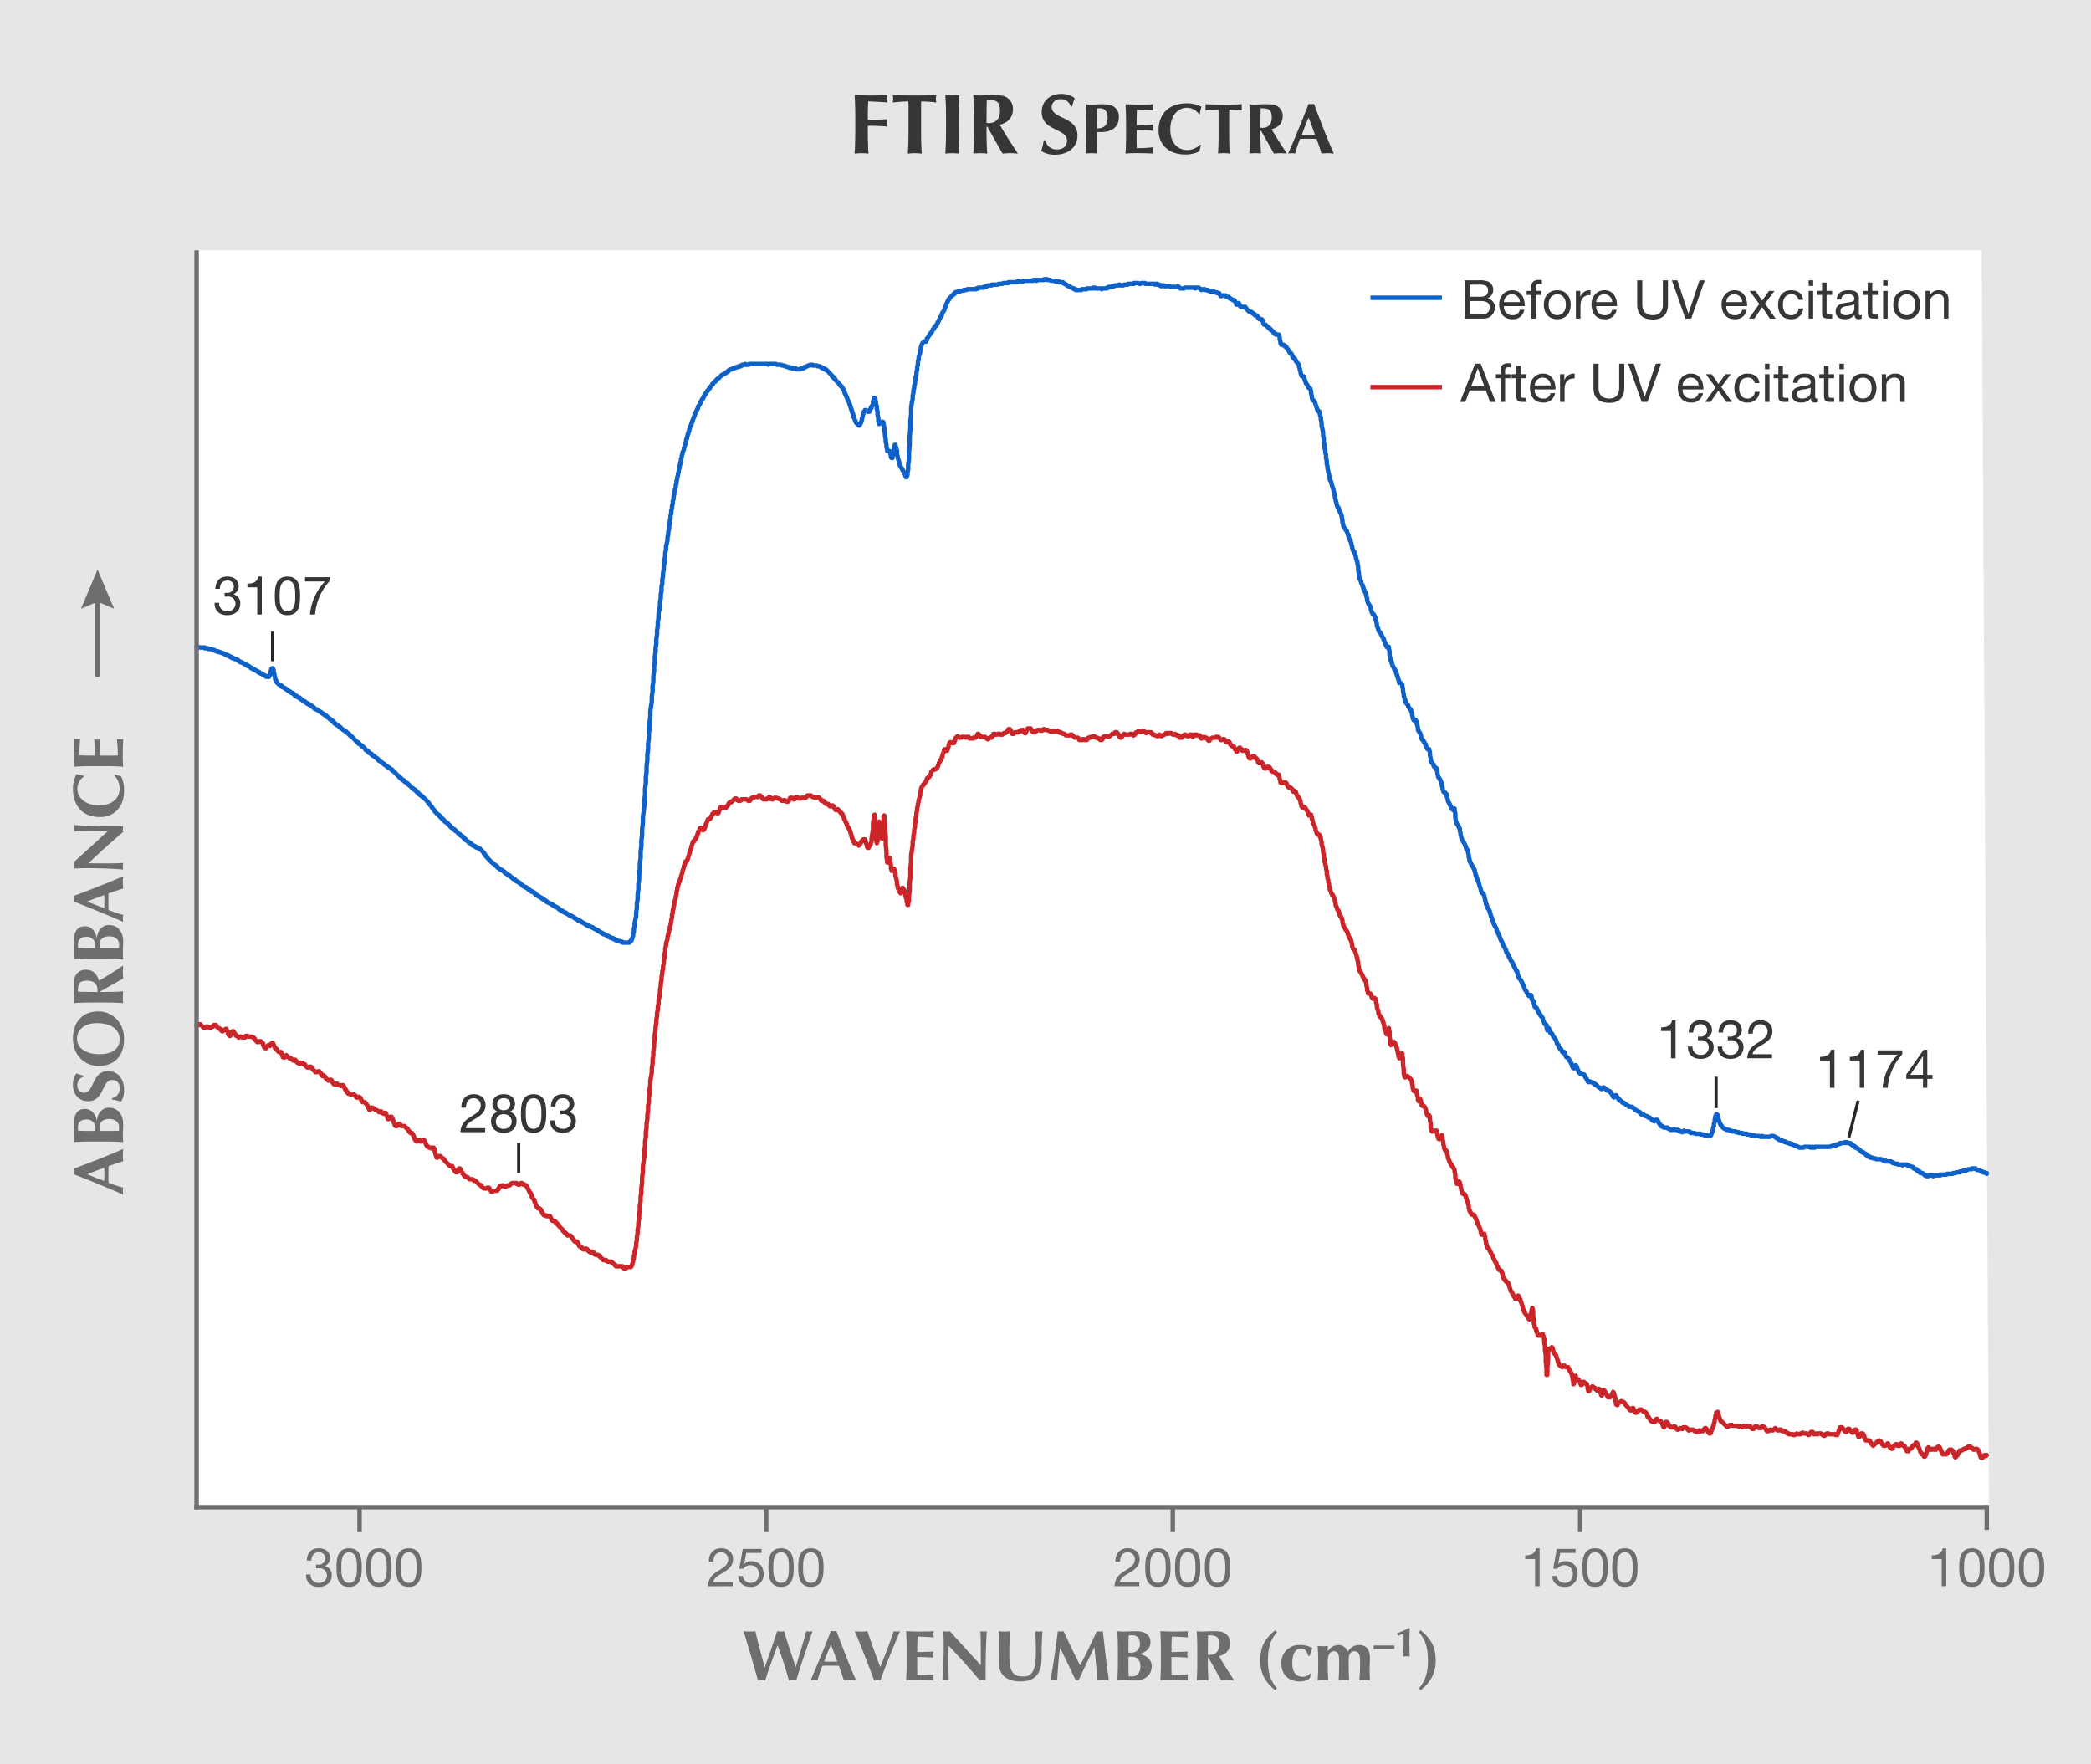 <svg xmlns="http://www.w3.org/2000/svg" xmlns:xlink="http://www.w3.org/1999/xlink" width="720" height="607.47" viewBox="0 0 720 607.47"><defs><style>.a,.d,.e,.f,.g,.h,.k,.l,.m{fill:none;}.b{fill:#e6e6e6;}.c{fill:#fff;}.d,.m{stroke:#cb2529;}.d,.e{stroke-linecap:round;stroke-linejoin:round;}.d,.e,.f,.l,.m{stroke-width:1.538px;}.e,.l{stroke:#0e61c8;}.f,.g,.h{stroke:#6e6e70;}.f,.g,.h,.k,.l,.m{stroke-miterlimit:10;}.g{stroke-width:1.54px;}.h{stroke-width:1.541px;}.i{fill:#6d6e70;}.j{fill:#363636;}.k{stroke:#272525;stroke-width:1.077px;}.n{fill:#6e6e70;}.o{clip-path:url(#a);}</style><clipPath id="a" transform="translate(243 205.021)"><rect class="a" x="-215.107" y="-8.927" width="11.394" height="36.923"/></clipPath></defs><title>WN18-GNI-FTIR-type-IaB-diamond-Fig7-239681-720px</title><rect class="b" width="720" height="607.47"/><polygon class="c" points="682.358 86.2 67.692 86.2 67.692 518.961 684.88 518.961 682.358 86.2"/><path class="d" d="M441.112,296l-.255.264L440.6,296h-.255v.264h-.259l-.257.267v.265h-.258v.265h-.257l-.257-.265v-.265l-.257-.267v-.53l-.259-.531v-.263l-.256-.265V294.4l-.258-.265-.256-.267h-.517l-.257.267h-.514v-.267h-.259v-.264h-.255l-.259-.266h-.257v-.264h-.772v.264h-.259l-.257.266h-.254v.264h-.774l-.259.267-.255.265h-.776l-.254.267v.265l-.257.263v.266l-.257.265V296h-.258v.264l-.258.267-.258.265v-.265h-.257V296l-.257-.531-.257-.266v-.528l-.256-.267-.258-.265h-.773l-.259.265v.267l-.257.265v.263l-.255.266h-.257v.265h-1.289v-.265l-.258-.266v-.263l-.257-.265V294.4l-.256-.265v-.267l-.258-.264v-.266l-.256-.264h-.258l-.259.264v.266h-.257v.264l-.259.267h-.51v-.267h-.776v.267h-.771l-.257-.267v-.264h-.257v-.266l-.257.266v.264l-.257.267v.532l-.259.528v.531l-.257.266v.264l-.257.267h-.26v-.267l-.257-.264-.256-.266h-.257v-.265l-.257-.266-.259-.263v-.265l-.255-.532v-.267l-.259-.264v-.266l-.258-.264v-.53l-.257-.267v-.265l-.257-.267h-.256v.267l-.258.265v.267h-.514v.263h-.259l-.257.267v.264l-.257.266-.259.264h-.514v.267l-.257.265v.267h-.514V294.4l-.259-.265-.258-.531v-.266l-.259-.264v-.267h-.511l-.257-.263-.258-.267v-.265h-.257l-.259.265v.267l-.257.263h-.514v-.263l-.259-.267h-.514l-.257.267-.257.263-.258.267v.264l-.257.266-.257.264-.259-.264-.255-.266h-.259v-.264l-.256-.267v-.263l-.258-.267v-.265h-.257l-.259.265-.257.267-.257.263H405.6l-.257-.263-.259-.267v-.265l-.257-.267-.258-.265v-.264h-.256l-.258-.266-.259.266h-.255v.264h-.259v.265h-.255l-.257.267-.259.265-.257.267-.259.263v-.263h-.257l-.255-.267v-.265h-.259v-.267l-.257-.265v-.264h-.258v-.266h-1.286v-.264l-.26-.267v-.265l-.254-.265v-.53l-.258-.266v-.265l-.259-.266h-.514v.266l-.257.265v.266h-.259v.265h-.512v-.265l-.259-.531v-.266l-.257-.529v-.532l-.257-.265h-.258l-.259.265v.268l-.257.264-.257.265h-.254v-.265h-.26v-.264h-.259l-.257-.268v-.265h-.257v-.265h-.514v.265l-.259.265v.268h-.255v.264h-.259l-.255-.264-.259-.268v-.265l-.257-.265h-.257v-.266l-.26-.265h-.511l-.257.265v.531l-.258.265v.268l-.259.529v.264l-.257.266v.265h-.516l-.258-.265h-2.315v-.266h-.514l-.259.266h-.255v.265h-.257v.266h-.259l-.259-.266h-.257v-.265h-.255l-.257-.266H383.2l-.257.266h-.515v-.266l-.254.266h-.517v-.266H381.4V288.3l-.257-.265h-.516l-.259.265-.255.264v.266l-.257.265H379.6l-.257-.265-.259-.266h-1.029l-.256-.264h-.258v.264h-.515v.266H376l-.257-.266-.259.266h-.257l-.257.265h-.516v-.265h-1.543v-.266h-.516V288.3h-.259l-.255-.265h-.257v-.264h-1.03v-.268h-.257v-.265h-.773v.265h-.514l-.258-.265-.256-.265-.258-.266-.259.266-.255.265-.259.265h-.514l-.257-.265h-.256l-.26.265-.257.268h-.515l-.257-.268v-.265l-.258-.265-.257-.266v-.265h-.257l-.257-.266h-.515v.266h-.257v.265h-.773l-.255-.265-.259-.266h-.774v.266l-.256.265-.258.266H360.3l-.259-.266-.257-.265v-.266h-.258v-.266h-.514l-.259.266h-.512l-.259-.266h-.514l-.259.266-.255.266h-.26l-.257-.266h-.77v-.266H353.6l-.257-.263h-.771v.263h-.259l-.258.266h-.511l-.259-.266-.258-.263-.257-.265-.259-.267-.257-.265-.257-.265-.255-.266h-.259v-.265l-.257-.265v-.265l-.257-.53v-.266l-.257-.53v-.532l-.259-.267v-.263l-.259.263h-.257v.532l-.256.531V283l-.256.795v.53l-.258.8v.532l-.259.263v.266l-.256.531v.266l-.258.265v.265l-.257.532v.265l-.257.264h-.259l-.255-.264-.259-.265v-.264l-.255-.268v-.265l-.257-.265-.259-.266h-.259v.266h-.258v.265h-.256v.265h-.258v.268h-1.028v-.268h-.258v.268h-.258l-.257.264h-.257v-.264h-.771v-.268h-.259l-.257-.265h-1.031l-.256.265h-.258v-.265h-.256l-.258-.265v-.266h-.259l-.257-.265h-.769v.265h-.259v.266H336.1l-.259-.266h-.257l-.257.266h-.257l-.258.265h-.256l-.259-.265-.255-.266v-.265l-.259-.266h-.515v.266h-1.028v-.266h-.257l-.261-.266v-.263l-.255-.265v-.267l-.259-.265-.257-.265H330.7v.265l-.258.265v.532l-.256.263v.266l-.257.266-.257-.266v-.266l-.259-.528v-.267l-.258-.265-.256-.265v-.266h-.517l-.257-.265-.255-.265-.259-.265h-.255l-.259.265v.265l-.257.265v.266h-.773v-.266h-.512v-.265h-.259v-.265l-.26-.265-.255-.267V283h-.257v-.266h-.259v-.53l-.257-.267v-.265l-.257-.267-.257-.263h-.514v-.265h-.259l-.257-.265-.259-.267h-.769v.267h-.257l-.259.265h-.258v.265l-.256.263h-.258l-.259-.263v-.265l-.257-.265v-.267l-.254-.265v-.266h-.26v.266l-.257.265v.267h-.516l-.257-.267-.257-.265v-.266l-.257-.266-.257-.264-.257-.263-.257-.267-.259-.265v-.267l-.255-.264-.26-.265h-.516l-.255-.265-.257.265h-.257l-.259.265-.257.264-.257.267v.265h-.257l-.259-.265v-.531l-.257-.8v-.794l-.257-.8-.257-.8v-.265l-.258-.267v.267l-.256.265v.267l-.258.265v.265l-.257.264-.259.267h-.771v-.267l-.257-.264V275.3l-.257-.265-.257-.267v-.265l-.259-.267v-.263h-.259m0,0v-.265h-.258v.265l-.256.53v.532l-.255.53-.257-.265v-.265l-.26-.532v-.53l-.256-.265v-.266l-.258-.266-.257.266h-.257v.266h-.258v-.266h-.257v-.266h-.258v-.265h-.257l-.257-.266-.257-.265h-.257v.265h-.261l-.257.266-.257.265v.266l-.253.266v.265h-.261v-.265l-.255-.532v-.8l-.259-.53v-.265h-.258v-.265H302.9l-.257-.264-.257-.267h-.257v.531l-.259.265-.255.265h-.259v-.265l-.257-.265v-.531l-.259-.265-.257-.265V270h-.515l-.256-.265v-.267l-.258-.531v-.265l-.256.265L299.042,270v1.326l-.259.265v-.8l-.257-.8v-.8l-.258-.531v-.53l-.259-.267v-.263l-.254-.267v-.265H297.5v-.265l-.26-.266v-.263l-.257-.267v-.265h-.771l-.259-.265-.257-.267h-.514v.267l-.257.265-.259-.265h-.256l-.257-.267-.259-.263-.257-.266v-.532l-.255-.265v-.53l-.258-.532v-.265l-.258-.529v-.266l-.257-.266v-.265h-.259v-.263h-.257v-.267l-.257-.265v-.534l-.259-.527v-.265l-.255-.267-.257.267-.257.265h-.517v.265l-.256,1.061v2.121l-.258,3.185V268.4h-.257v-2.121l-.259-2.655V261.5l-.254-1.594v-1.324l-.26-1.324V256.2l-.257-1.062-.257-.531v-.263h-.257l-.259.263v.266h-1.026v-.266h-.259v-.53l-.26-.264v-.531l-.256-.264v-.532l-.257-.267-.258-.262v-.532l-.257-.8v-1.064l-.256-1.591v-1.592l-.258-1.061-.259.8v.532l-.255.8v.795l-.257.531v.266l-.259.264-.257-.264v-.266l-.259-.266-.257-.265v-.265l-.255-.265-.257-.265-.26-.265v-.265l-.257-.266v-.266l-.256-.266v-.265l-.258-.53v-.53l-.259-.531v-.266l-.257-.531V243.2l-.254-.264V242.4l-.26-.266-.257-.265v-.53l-.257-.267-.259.267v.265l-.257.265v.265h-.516v-.265l-.255-.265-.257-.265v-.267l-.257-.267v-.263l-.26-.264v-.265l-.254-.268-.259-.265v-.264l-.258-.532v-.263l-.259-.534v-.263l-.257-.531v-.267l-.256-.263h-.257V236.3h-.257v-.265h-.258v-.265H275.1V235.5l-.255-.266-.259-.265v-.53l-.257-.532v-.53l-.255-.265v-.531h-.257l-.261-.265H273.3v-.267h-.257v-.265l-.26-.265v-.264l-.257-.266v-.265l-.257-.266v-.53l-.257-.265-.257-.267v-.263l-.257-.265v-.266l-.257-.266v-.266l-.259-.528v-.267l-.255-.265-.261-.267v-.265l-.257-.265v-.266l-.257-.263v-.267l-.255-.265v-.265h-.257l-.259-.265v-.265l-.257-.266v-.53l-.259-.532v-.53l-.258-.8v-.8l-.256-.53v-.53h-.515v.265h-.514v-.53l-.257-.267v-.529l-.257-.8-.257-.534V217.2l-.259-.267v-.265l-.259-.267v-.265l-.257-.265v-.263l-.254-.532v-.267l-.26-.264v-.265l-.255-.267v-.265l-.259-.263v-.266h-.773l-.258-.265v-.265l-.256-.267v-.266l-.257-.262v-.267l-.257-.53v-.8l-.258-.8v-.53l-.257-.267v-.264l-.259-.266v-.531l-.257-.265v-.53l-.257-.264v-.266l-.257-.266h-.514l-.257-.266v-.262l-.259-.8V204.2l-.257-.532v-.532l-.257-.8v-.265l-.258-.265h-.259v.265l-.255.265v.265h-.256v-.53l-.258-.531-.257-1.062V199.42l-.259-1.062v-.532l-.259-.53-.255-.265v-.266h-.259V196.5l-.257-.267v-.265h-.257v-.265l-.257-.265v-.266l-.257-.266v-.265l-.259-.529-.255-.53v-.534l-.259-.794v-.532l-.258-.267v-.263l-.259-.265h-.252v-.266l-.259-.266v-.531l-.258-.8v-.8l-.257-.8v-.8l-.259-.53v-.267l-.257.267v.266l-.257.264-.259.267v.265h-.255l-.257-.265v-.267l-.257-.8v-.53l-.259-.529V184.3h-.774v.265h-.768l-.26-.265v-.265l-.257-.8v-1.325l-.257-1.328V179.52l-.257-.532h-.257v.267h-.259v-.267l-.259-.266v-.264l-.255-.53v-.53l-.255-.531V176.6l-.259-.532-.259-.265h-.515l-.257-.265v-.53l-.257-.531v-.532l-.254-.532-.259.267v.53h-.26l-.257-.53v-.795l-.257-.8-.257-1.062V170.5h-.257l-.259.264h-.257l-.255-.264v-.267l-.257-.53v-.8l-.259-.8v-.8l-.257-.266v-.265l-.257-.265-.259-.265-.258-.265-.257-.265-.256-.266h-.258v.266h-.256l-.257.265-.26-.265v-.266l-.257-.795v-1.327l-.257-1.858v-1.856l-.259-1.328v-.53h-.255l-.256.53v.532l-.26.264v.265h-.257v-.265l-.257-.264v-.532l-.257-.8v-.531l-.259-.53v-.53l-.257-.532v-.265l-.258-.265v-.266l-.256-.266v-.265l-.257-.264H236.5v.264l-.257.265v.266l-.259.266-.255-.532v-1.059l-.259-1.328v-1.594l-.259-1.061v-.265l-.254.531v.532l-.26.53v.265l-.257.267v-.267l-.257-.265v-.53l-.258-.532-.257-.531v-.795l-.258-.531v-.53l-.258-.267v-.528l-.256-.266v-.265l-.257-.266v-.267h-.257v-.265h-.258v-.264l-.257-.263v-.269l-.257-.265v-.8l-.259-.531-.257-.8v-1.061l-.255-.532v-.532l-.259-.528v-.265h-.257v-.266h-.255l-.261.266-.258-.266-.256-.268v-.264l-.258-.53v-.265l-.257-.265h-.771v-.531l-.259-.53v-.8l-.255-.794v-.8l-.259-.528v-.267l-.257-.265v-.267h-.259v-.263l-.257-.266V131.5l-.255-.265v-.267l-.257-.528-.259-.266v-.265l-.259-.266-.255-.267v-.264l-.259-.265v-.8l-.258-.792V126.19l-.257-.532v-.8l-.256-.265v-.53l-.257-.53v-.267l-.258-.529v-.267l-.257-.266v-.264h-.257l-.259-.265v-.264l-.257-.533v-.53l-.259-.8v-.53l-.255-.265V118.5l-.257-.265v-.267h-.257V117.7l-.259-.263V116.9l-.259-.265v-.531l-.255-.265v-.267l-.259-.263-.258-.267v-.263l-.256-.267-.255-.265v-.266l-.259-.265v-.53l-.257-.53v-.8L219,111.33v-.262l-.26-.269v-.265h-.257v-.265l-.257-.265v-.529l-.257-.533v-.266l-.255-.263-.257-.265v-.267l-.261-.53v-.264l-.257-.267v-.53l-.255-.8v-.532l-.259-.531v-.265l-.258-.265v-.267l-.257-.263v-.267h-.256v-.264l-.257-.266v-.264l-.259-.532-.257-.53v-.531l-.258-.8v-.53l-.257-.532v-.794l-.257-.534V96.74l-.259-.8V94.88l-.255-.794v-.8l-.257-.529v-.53l-.257-.532v-.8l-.259-.8v-.8l-.257-1.062v-.8l-.257-1.061-.26-.8v-.8l-.257-.8v-.53l-.257-.265v-.265l-.254-.266v-.265h-.517v-.265H210.5v-.267l-.258-.265v-.263l-.256-.531v-.533l-.258-.529v-.267l-.257-.53-.257-.265v-.265l-.257-.531v-.53l-.257-.53v-.532l-.257-.53v-.266h-.257v.266h-.519v-.266l-.254-.265v-.53l-.259-.265v-.267l-.255-.265-.259-.264v-.267h-.257v-.265h-.258v-.265h-.257l-.257.265-.259-.265-.257-.265v-.53l-.255-.532V71l-.257-.53v-.265l-.259-.265v-.265l-.257-.266h-.257v-.265m0,0-.26-.266v-.264l-.256-.267v-.53l-.258-.265-.259-.265v.265h-.513v-.265l-.257-.267v-.265l-.257-.265-.258-.264h-.516V65.96h-.511V65.7l-.258-.267v-.265l-.259-.265v-.266l-.257-.266h-1.03l-.257.266h-.259l-.253-.266v-.531l-.261-.53v-.53l-.256-.531v-.53H196.6v-.265h-.257v-.267l-.257-.265h-.257l-.257-.265h-.518v-.265H194.8v-.266l-.259-.265-.258-.265v-.265h-.256v-.266H193v.266h-.257v.265h-.257l-.257-.265v-.266l-.258-.265v-.53L191.714,58v-.264l-.257-.267H191.2l-.26.267h-.514l-.259-.267v-.531l-.258-.265v-.265l-.254-.265H189.4v-.265h-.261v-.266h-.258v-.266h-.514v.266h-.257v.266h-.259l-.257.265h-.257l-.255-.265v-.266l-.259-.266v-.53l-.259-.266v-.53l-.255-.265v-.265h-.259v-.266h-.515l-.254.266h-.517v-.266h-.258v-.266h-.257v-.265h-.258v-.265h-.257l-.259.265-.254.265v.266l-.257.266v.265h-.258v-.265l-.259-.266-.257-.266v-.265l-.257-.265v-.265h-.259V51.9h-.512l-.259-.264-.257-.265V51.1l-.257-.266v-.263h-.257v-.267h-.259l-.257.267h-.258v-.267H179.1v-.265h-.256v-.265h-.257V49.51h-.517l-.257.266H177.3V49.51l-.255-.265-.255-.265-.261-.265-.257.265-.257-.265h-.258l-.257.265h-1.028l-.257.265h-.259l-.257.265-.257.266v.265h-.26l-.257-.265-.256-.266v-.265h-.257V48.98H171.9l-.259-.265h-.258l-.257.265-.257.265h-.257V48.98h-.256v-.265l-.258-.266v-.265h-1.03v-.265h-.774v.265h-.254v.265h-.259v.266l-.255-.266-.261-.265v-.265h-.514v.265l-.258.265h-.771v-.265h-.257l-.257-.265h-.257v.265h-.516v.265h-.257v.266h-.259v.265h-.771v-.265l-.257-.266v-.265h-.774v-.265h-.257l-.255-.266v.266h-.773l-.259-.266h-.257v-.265h-.769l-.261.265h-.257v-.265h-.514l-.257.265-.258.266h-.257l-.257.265h-.257l-.258.265h-.257l-.258-.265-.259-.265-.255.265-.259.265h-.259l-.255-.265h-.514l-.259-.265h-.514l-.258-.266v-.265h-.256v-.265h-1.543l-.259.265-.259-.265h-.258v-.265h-.254l-.257-.266v.266h-1.8v.265h-.515v.265h-.257v.265H147.7v.266h-.257v.265h-.259v-.265h-.259l-.255-.266h-.514l-.259.266h-1.542l-.258-.266v.266h-.256l-.26.265-.257.265v.266l-.257.265h-.259l-.257-.265-.257-.266v-.265l-.257-.265v-.266h-.257v-.265l-.259-.265h-.514v.265h-.257v.265h-.772l-.256.266-.258.265-.257.265h-.257l-.261.266h-.257l-.255-.266h-.774l-.254.266h-.259v.265l-.259.265v.265h-.257v.266h-.514V49.51h-.257v-.265h-.515l-.257-.265h-.516l-.257-.265H133.8v-.266h-.514v.266h-.774v.265h-.771v.265h-.257l-.256.265v.266h-.773V49.51h-.772v.266h-1.03V49.51l-.259-.265-.257-.265h-1.028l-.258-.265-.257-.266-.258-.265-.258-.265h-.514v.265h-1.546l-.257-.265-.257-.266h-.515l-.256-.265h-.515v-.265h-.773v-.265h-.255v-.266h-.774l-.258.266h-.257l-.258-.266-.256.266h-.773l-.256-.266H118.1l-.257-.265h-1.288v-.265H116.3l-.259.265h-.257v.265h-.513v-.265h-1.031l-.258.265h-.257v.266h-.257v.265H112.7v-.265h-.257v-.266h-.258v-.265l-.258-.265V45.8H110.9l-.257.266v.265l-.257.265v.266l-.258.265v.265h-.257l-.257-.265v-.265l-.258-.266v-.265h-.773v.265h-.257v.266h-.513l-.259.265h-1.029l-.258.265h-.258v.265h-.514v-.265l-.257-.265v-.265l-.257-.266v-.265h-.258v-.265h-.514v.265l-.258.265v.266l-.257.265h-.257l-.258.265h-.516l-.256.265-.258.266h-.772v-.266H100.6l-.257.266h-.772v-.266h-.515v.266l-.257.265v.265h-.258v.266h-.258v.265H97.77l-.257.265h-.257v.265H97l-.258-.265-.257-.265-.257-.265H94.682v-.266h-.257v-.265h-.258v-.265l-.256-.266h-.258v.266l-.257.265v.265l-.258.266-.258.265h-.772v.265H90.822V48.98h-.258v-.265h-.772l-.257.265-.257-.265h-1.03l-.257.265h-.516l-.256-.265H86.7v-.266l-.258.266-.257.265-.258.265v.531l-.257.265v.265l-.257.267v.263H84.9v-.263h-.773l-.257.263V51.1l-.257.532v.53l-.257.53v.265l-.258.266v.266l-.257-.266-.257-.266h-.258l-.257.266v.531l-.257.531-.258.53v.53l-.257.266v.531l-.259.265v.265h-.256v.265l-.258.266v.265l-.257.267V58l-.257.531V58.8l-.257.265v.266l-.259.265-.256.265h-.772v.265h-.257l-.258.266-.257.265v.265l-.257.532v.265l-.258.264v.266h-.258v.266h-.256v.265h-.259l-.257.266v.529l-.257.265V64.1l-.259.266-.256.266-.258.266v.265h-.257v.265l-.257.267-.258.263v.267l-.257.529v.532l-.257.8v.794l-.257.8-.257.8V71l-.258.8v.53l-.258.8v.8l-.257,1.062v.8L72.29,76.84V77.9l-.256.8v1.062l-.258.8v1.06m0,0-.258,1.062v1.061L71.261,84.8v1.327L71,87.718l-.257,1.857V91.7l-.258,2.389V96.74l-.257,2.386v2.388l-.257,2.121v1.328l-.258,1.06v.532h-.257v-.532L69.2,105.5v-.8l-.258-.532v-.532l-.257-.53v-.53l-.257-.531v-.53l-.257-.265-.258-.531h-.258v.531l-.256.265v.53l-.259.267v.264l-.257-.264v-.267l-.257-.265v-.53H66.37v-.265l-.257-.266v-.53l-.257-.8v-.8L65.6,97.533l-.258-1.06v-.8l-.257-.53v-.532l-.257-.263v-.266H64.57l-.259.266v.263l-.257.265v-.265l-.258-.529V93.024L63.54,91.7v-.8l-.258-.53-.257.265v.8l-.258.529h-.256v-.529l-.259-1.325V88.248L62,85.86V83.207l-.258-2.653V78.431l-.257-1.858v-.795l-.258.265v1.592l-.257,2.123v2.121l-.258,1.593v.265l-.257-.265V82.411l-.257-1.325-.257-1.328V78.7l-.258-.8-.257,1.061V80.82l-.258,2.122v1.59l-.257.8L58.65,84V82.146l-.258-2.388V77.635l-.257-1.592v-.531l-.258.266V76.84l-.257,1.591v1.856l-.258,1.859-.257,1.591V84.8l-.257.532V85.6l-.257.265v.265h-.258v.267l-.257.264v.265h-.258l-.256-.265v-.531L55.3,85.6V85.33l-.257-.532v-.266l-.257-.265V84h-.515l-.258.265-.258.265V84.8H53.5v.267l-.256.265V85.6l-.258.265h-.258v.265l-.257-.265-.257-.265h-.258L51.7,85.33h-.514v-.265l-.257-.267v-.266l-.259-.265V84l-.257-.265v-.53l-.257-.265v-.531l-.258-.532v-.265l-.257-.528V80.82l-.257-.266v-.267l-.259-.264-.256-.265v-.267l-.258-.265V78.7l-.256-.265v-.265L48.1,77.9v-.265l-.256-.265v-.265l-.258-.265v-.532l-.257-.265v-.265l-.258-.266v-.265H46.81v-.265l-.258-.265H46.3v-.265l-.258-.267-.257-.265-.258-.264h-.257v.264h-.515l-.257-.264v-.267l-.258-.265v-.265l-.257-.265-.257-.265h-.258l-.257.265h-.515v-.265l-.257-.265h-.257V71.8h-.772v-.267h-.259l-.256-.265V71h-.259v-.263H39.86v-.267H39.6v-.265l-.257-.265-.258-.265-.257-.266h-.514l-.258.266h-.514V69.41h-.773l-.258-.265-.256-.266H34.971v.266h-.257v.265h-.258v.266H32.912l-.258.265H32.14l-.259-.265-.256-.266H31.11l-.258.266v.265H30.6v.265h-.257l-.257-.265h-.258v-.265h-.771v.265l-.258.265v.265l-.257.267L28.279,71h-.515l-.257-.263h-.258v-.267h-.258l-.257.267H26.22l-.258-.267-.257-.265h-.258l-.256-.265h-.515l-.258-.265h-.772l-.258.265h-.257v.265h-.515l-.257-.265v-.265L22.1,69.41h-.257l-.257.266-.257.265h-.257v.265H19.785v-.265h-.257v-.265l-.257-.266-.258-.265-.257-.266H18.24v.266h-.257v.265H16.44v.266h-.515l-.258.265-.257.265v.265h-.258v.267h-.514l-.257-.267-.258-.265h-1.8v.265h-.258l-.258.267h-.514l-.257-.267h-.259v-.265H10.52v-.265h-.514v.265H9.747l-.257.265-.257.267L8.975,71H8.718v.266H8.2v.265H7.946V71.8l-.257.265v.265H7.431v.265H7.174v.265H6.917v.265H5.887v-.265H5.114v.265l-.258.265v.267l-.256.529v.267l-.258.265v.265H3.828v-.265H2.8v.265H2.542v.265H2.284v.265l-.258.266v.265l-.257.265v.265l-.258.267-.257.265H.74v.265l-.259.265V77.9l-.257.531-.257.53v.265l-.257.532v.265l-.257.264v.267H-.8v.266h-.258l-.256-.266v-.267h-.258v-.264h-.258v.264h-.257v.533l-.257.266-.258.265v.528l-.257.267v.53l-.258.266v.265l-.258.265v.265L-3.637,84l-.257.265v.265h-.257V84.8h-.258v.267l-.257.53v.265l-.257.532v.529l-.257.532-.258.53v.53l-.257.267v.53l-.258.531v.265l-.256.53V90.9l-.259.265v.265h-.257V91.7h-.258v.263l-.256.269v.53l-.258.265v.53l-.257.8-.258.528v.532l-.257.53v.266l-.258.532v.528l-.257.265V97.8l-.257.53V98.6l-.257.265v.532l-.257.265v.53l-.258.53v.8l-.258.53v.8l-.256.794v.532l-.258.8-.257.8v.794l-.257.532v.794l-.259.532v.8l-.257.8v.8l-.257,1.064v.53l-.258.8v.53l-.257.531v.532l-.257.53v.53l-.258.529v.532l-.257.532v.8l-.258.8-.257.8v.8l-.257.8v1.059l-.257,1.063v1.06l-.258,1.061v1.06l-.257.8v1.063l-.257.794v.8l-.258,1.061v1.059l-.258,1.062v1.064l-.257,1.326v1.06l-.257,1.326-.258,1.063v1.327l-.256,1.061v1.06l-.26,1.061v1.062l-.256,1.327v1.061l-.258,1.326V149.8l-.257,1.328v1.589l-.257,1.328v1.327l-.257,1.592v1.326l-.258,1.593v1.326l-.257,1.59v1.33l-.258,1.591-.257,1.325v1.591l-.257,1.328v1.592l-.257,1.328v1.592l-.258,1.326V177.4l-.258,1.59v1.326l-.256,1.595v1.325l-.259,1.593v1.592l-.257,1.591V189.6l-.256,1.593v1.856l-.258,1.858-.258,1.857v1.858l-.257,1.856v1.858l-.258,1.593v1.594l-.257,1.589V208.7l-.257,1.329v1.591l-.257,1.327v1.591l-.258,1.326V217.2l-.257,1.061v1.326l-.257,1.325v1.063l-.258,1.06v1.062l-.258,1.061-.256.795v.8l-.259.8v.794l-.256.532v.528l-.258.532v.53l-.258.266v.265h-.257v.266h-1.287l-.257.264h-.257v.265h-.515v-.265h-.257v-.264H-28.6v-.266h-2.316v-.265h-.257v-.266h-.258l-.257-.265-.257-.265-.259-.265h-.257V229.4H-33.75l-.258-.263h-.257v-.265h-1.029v-.266h-.257l-.257-.266-.258-.266-.257-.265v-.263h-.257v-.267H-37.1v-.265h-1.029l-.258-.267-.256-.265v-.265H-38.9l-.257-.266-.257.266h-.257v-.266h-.514v-.263h-.259l-.256-.267v-.265h-.258l-.257-.265-.258.265h-.772v-.265H-42.5v-.265h-.257l-.257-.265-.257-.266h-.258v-.266l-.258-.264V223.3l-.257-.267v-.265H-44.3V222.5h-.772v-.265h-.257v-.265m0,0h-.257v-.267l-.259-.265-.257-.266v-.265l-.256-.265-.258-.265h-1.03v-.265l-.258-.265h-.256v-.265h-.259v-.267h-.257l-.257-.264-.257-.265v-.265l-.257-.265-.258-.265-.257-.267-.257-.267-.259-.262v-.267h-.256v-.265h-.258V216.4h-.258l-.256-.265v-.265h-.258v-.263h-.258v-.266H-52.8l-.257-.266v-.267l-.257-.264v-.265l-.257-.267v-.265h-1.287v-.263h-.773l-.257-.266v-.265h-.258v-.265l-.257-.267v-.266l-.258-.262v-.267l-.256-.265-.258-.265h-.515v-.267h-.257l-.257-.265V210.3l-.257-.264v-.267l-.258-.532v-.263l-.256-.267v-.53l-.259-.265-.257-.266-.257-.265v-.265l-.258-.265v-.53l-.257-.266v-.266h-.258v-.262l-.257-.267v-.267l-.258-.265v-.265l-.257-.264v-.266l-.257-.266-.257-.266v-.266h-.258l-.257-.263h-.514V202.6h-.259l-.256-.265H-63.6l-.258.265h-.258v.267h-.514V202.6h-.515v-.265h-1.544l-.257.265h-.258v.267h-.257v.263h-.772l-.258.266h-.257l-.257.266-.258-.266h-.515v-.266h-.257v.266h-.772l-.257.266v.266l-.257.266v.264h-.257v.265l-.259.265h-1.286l-.258.267H-73.9v-.267l-.258-.265-.258-.265V204.2l-.257-.266h-.514l-.257.266h-1.03l-.257-.266-.257-.266-.258-.266v-.266H-77.5l-.257-.263h-.258l-.258-.267-.256-.265-.258-.265-.257-.265-.258-.266h-.514v-.265h-.257l-.258-.265h-1.03l-.257-.267-.257-.265-.258-.265h-.515l-.257-.264h-.257v-.265l-.258-.265-.257-.268v-.264l-.257-.265-.258-.265v-.267l-.256-.265v-.264l-.258-.266h-.258v.266l-.256.264v.265l-.258.267v.265H-86l-.258-.265v-.267h-.257v-.265l-.257-.264-.259-.266v-.265l-.256-.266V196.5h-.773l-.257-.267-.257-.265-.257-.265-.258-.265-.256-.266-.259-.266-.256-.265v-.266h-.258v-.263h-.258v-.265h-.257l-.257-.265-.257-.269H-91.4v-.265h-.515v.265h-.258l-.257.269h-.257v-.269l-.258-.53v-.264l-.256-.532v-.8l-.258-.265V190.4h-.257v-.265h-.515v.265h-.258l-.257-.265h-.514l-.259-.266h-.256l-.259-.265v-.263l-.257-.267v-.265l-.257-.264v-.267l-.257-.265v-.266l-.258-.266h-.257l-.258.266h-.257v.266h-.514v-.266h-.257v-.266h-.516v.266h-.257v.266h-.257l-.258-.266v-.266l-.257-.263-.257-.265v-.531l-.258-.266v-.267l-.258-.265v-.265h-.257v-.264h-.515v-.265h-.257v-.267h-.257V184.3l-.257-.265-.258-.265V183.5h-.257l-.258-.265-.257-.265-.258-.265h-1.03l-.256-.267-.258-.263v-.265h-.514l-.257.265-.258.263v.267h-.515v-.267h-.257v-.528l-.257-.266v-.267l-.257-.266v-.529l-.259-.267v-.265l-.257-.265v-.264h-.514v.264h-.257v.265l-.259.265h-.257v-.265l-.258-.265v-.264l-.257-.532v-.266l-.257-.264v-.265h-.514l-.258.265-.258-.265h-.256v-.265h-.258v-.265h-.257l-.257.265h-.258v-.265h-.258l-.256-.265h-.259l-.257-.267h-.257l-.258-.264-.257-.265h-.257l-.258-.267h-.257v.267h-.257v.265h-.257v.264h-.258v-.264l-.257-.265v-.267l-.258-.265v-.265l-.258-.265-.256-.267v-.263l-.258-.266-.258-.265h-.771l-.258-.267v-.265l-.258-.265v-.267l-.256-.263v-.265h-.258l-.257-.265-.257.265h-.515v-.265h-.258v-.267l-.257-.264H-121l-.257-.265h-1.029l-.259-.267h-.514V171.3h-.258v-.267h-.257v-.265l-.257-.264v-.267h-.257v-.266l-.258-.264v-.265l-.257-.265v-.265l-.257-.269h-.258l-.258.269h-.256v-.269h-1.031v-.263h-.257v-.265h-.514l-.257.265h-.258v-.265h-.257v-.264h-.258v-.267l-.257-.266v-.266l-.257-.265h-.515v.265h-.516l-.256-.265-.258-.265-.257-.265-.257-.265v-.265h-.259v-.266h-.257v-.265l-.257.265h-.257l-.257-.265v-.265l-.258-.265v-.269l-.257-.261-.257-.267h-.515l-.257.267h-.515l-.258-.267-.257-.264-.258-.266-.257-.267V162.8l-.257-.261h-.258v-.267h-.514l-.258.267h-.514v-.267h-.257l-.258-.267-.257-.265v-.265h-.516v-.265h-.257v-.266h-.772v.266h-.515v-.266h-.515l-.257-.265v-.265h-.257l-.257-.265v-.265h-.515v.265h-.258l-.257-.265-.257-.265-.257-.267h-.515v-.265h-.259l-.256-.264-.258-.267-.256-.265v.265h-.259v.267h-.257v.264h-.515l-.257-.264v-.532l-.257-.265v-.265l-.258-.265v-.267H-147l-.257-.264-.257-.266v-.264h-.258v-.267h-.257v-.263h-.258v-.268l-.257-.264v-.265l-.258-.265v-.266l-.257-.266v-.265h-.257l-.258.265-.257.266v.266l-.257.265h-.515v-.265l-.257.265-.258.265-.256.264v.268h-.259l-.256-.268-.259-.264v-.265l-.258-.265v-.532l-.256-.265-.258-.264h-.258v-.265h-.772v.265h-.514v-.265h-.257l-.258-.265-.257-.266v-.268l-.258-.263-.257-.266H-156l-.259-.265h-1.286l-.258-.265h-.515v.265h-.257v.265h-1.029l-.258-.265h-.515l-.256.265h-.258l-.257-.265-.258-.265h-.257v-.268h-.259v-.262l-.257-.267-.257-.265v-.267l-.257-.263h-.258v.263h-.257v.267l-.257.265v.267l-.258.262v.268h-.256l-.258-.268v-.262l-.257-.267v-.532l-.257-.263V149.8l-.259-.266v-.266h-.257l-.257.266h-.258l-.256.266-.258.266h-.258l-.257-.266v-.266h-.257v-.266h-.258l-.258-.265h-.256l-.257-.265-.259-.265-.257-.265v-.264h-.771v.264h-.259v.265h-.514v.265h-1.03l-.257-.265h-.772v.265h-.772l-.257-.265-.259-.265-.256-.264h-.258v-.267h-.515l-.256.267-.258.264h-.258v-.264" transform="translate(243 205.021)"/><path class="e" d="M441.112,199.152v-.264H440.6l-.255-.265h-.774v-.265h-.514l-.257-.267-.259-.265h-.77l-.258-.264h-.259V197.3h-1.285v.266h-1.288l-.259.264h-.511v.265h-1.033l-.255.267h-.776v.265h-1.284l-.258.265h-.771l-.256.264h-1.8l-.257.268h-2.06v.265H423.1l-.259.265h-.259l-.258-.265H421.3l-.257.265h-.773v-.265h-.514v-.265h-.26l-.257-.268-.256-.264h-.773v-.265h-.255v-.265h-.517v-.267h-.257v-.265h-.257v-.264h-.514l-.259-.266h-.255v-.265h-.259v-.266h-.514l-.259-.263h-.771v-.267h-.257l-.257-.265h-1.544v.265l-.258-.265h-1.287v-.265h-1.03l-.257-.265h-.515v-.266h-.257l-.259-.266h-1.8v-.265H405.6v-.266h-.516l-.257-.263h-1.8l-.257-.265h-.775l-.257-.265h-.771v-.269h-.515v-.265h-.256l-.259-.265h-.258v-.264h-.256v-.265h-.26l-.254-.267h-.258v-.265h-.516l-.257-.267-.257-.263-.259-.265-.255-.266h-.257l-.259-.266-.257-.265h-.515v-.266h-.259V189.6H395.3l-.257-.263h-.254v-.267h-.26v-.265h-.516v-.264h-1.03v-.267h-.255v.267h-.259v-.267h-.255l-.259.267h-1.285v.264h-.515l-.259.265h-.514v.267h-1.03v.263h-.773l-.257.265h-5.4v.266H381.4l-.257-.266-.257.266h-.518v-.266h-2.057l-.257.266H376.51l-.257-.266H376l-.257-.265h-.516l-.257-.263h-.259l-.257-.267h-.515v-.265h-.771v-.264h-.773l-.259-.267h-.512v-.265h-.773v-.266h-.514v-.266h-.773v-.263H369.3v-.265h-.514v-.267h-.256l-.258-.264h-.259l-.255-.266h-1.03l-.256.266h-2.318l-.258-.266h-.257v.266h-.514l-.261-.266h-1.543l-.256-.267h-1.287v-.265h-1.031l-.257-.265h-1.542v-.264h-1.287v-.265h-1.031v-.267h-1.287l-.257-.265h-.514l-.259-.265h-.769l-.259-.265h-.258l-.257-.266h-.259l-.257-.265-.257-.265-.255-.265v-.267h-.259v-.263l-.257-.265v-.266l-.257-.533v-.264l-.257-.532v-.53l-.259-.529v-.267l-.259-.266h-.257v.266l-.256.267v.529l-.256.8v.8l-.258.533v.8l-.259.53v.531l-.256.53v.265l-.258.532v.264l-.257.265v.265l-.257.267h-.773l-.255-.267h-1.033l-.256-.265h-1.029v-.265h-1.8l-.257-.264h-1.289v-.265h-.514v-.267h-1.545l-.257-.265-.255.265-.259.267H336.1l-.259-.267h-.514V184.3h-.515v-.265h-1.029l-.258-.265h-.257l-.259.265h-.769l-.257-.265h-.261l-.255-.266h-.259v-.265h-1.285l-.257-.265h-.259V182.7H328.9l-.257-.267v-.263l-.26-.265-.257-.266v-.267l-.255-.266v-.264h-.259v-.265H327.1v.265h-.257l-.259.264v-.264h-.514v-.265h-.257l-.255-.267-.259-.265-.26-.265h-.512v-.264h-.259l-.257-.265h-.514l-.257-.267h-.257v-.266H322.2v-.264h-.257v-.265h-.257v-.265h-.255l-.257-.265h-.259l-.258-.265H320.4l-.258-.267h-.259v-.264l-.257-.265-.254-.267h-.26l-.257-.265h-1.03v-.265h-.257l-.257-.265h-.257l-.257-.267-.259-.263-.255-.266h-.519v-.265h-.257l-.255-.267-.257-.265h-.257v-.265h-.259v-.267h-.257v-.263l-.257-.265-.257-.265v-.267l-.259-.264-.257.264-.257.267-.257.265-.258-.265v-.267l-.256-.264v-.265l-.258-.267-.257-.263v-.267h-.259v-.265h-.257l-.257-.264h-.514v-.267h-.257l-.257-.266-.259-.264-.259-.265h-.514v.265h-.255v.264h-.257l-.26-.264-.256-.265h-.258l-.257-.265-.257-.265-.258-.269h-.257v-.263h-.515v-.265h-.257v-.264h-.257l-.257-.267H304.7l-.257-.266h-.253v.266h-.261l-.255-.266v-.266l-.259-.265v-.265l-.258-.265-.257-.265v-.265l-.257-.266v-.265l-.257-.265h-1.03v-.265H301.1v-.269h-.259l-.257-.261v-.267l-.257-.264v-.266l-.258-.267v-.527l-.256-.267v-.267l-.258-.265v.265H299.3l-.257.267v.528h-.259l-.257-.261v-.267l-.258-.267v-.53l-.259-.265v-.266l-.254-.265v-.265H297.5v-.265l-.26-.265v-.265l-.257-.267-.257-.265h-.257l-.257-.264v-.267l-.259-.265v-.53l-.257-.265v-.267h-.257l-.257.267-.257-.267v-.264l-.259-.266v-.264h-.256v-.267h-.257m0,0v-.263l-.259-.268-.257-.264v-.53l-.255-.266-.258-.266v-.265l-.258-.529v-.265l-.257-.266v-.268l-.259-.263-.257-.266-.257-.265-.259-.533v-.262h-.255v-.267l-.257-.265h-.257v-.53l-.259-.266v-.266l-.258-.266v-.265l-.256.265v.266l-.258.266v-.266l-.257-.8v-.794l-.259-.267h-.254l-.26-.265v-.265l-.257-.53-.257-.531v-.531l-.257-.267-.259-.265v-.264h-.257V144.5l-.258-.269v-.265h-.254V143.7l-.257-.264v-.266l-.259-.264v-.267l-.26-.267v-.263h-.256v-.265h-.257l-.258-.265v-.531l-.257-.53v-.532l-.256-.267v-.263h-.258l-.259-.53v-.8l-.255-.53h-.257l-.259.265h-.257V137.6l-.259-.265-.257-.265V136.8l-.255-.265v-.265l-.257-.265-.26-.265v-.265l-.257-.532v-.267l-.256-.262v-.265l-.258-.267v-.267l-.259-.265v-.263l-.257-.267v-.265l-.254-.267-.26-.263-.257-.266V131.5l-.257-.265v-.53l-.259-.531v-.531l-.257-.267v-.264h-.257v-.265l-.259-.265v-.265l-.255-.269v-.263l-.257-.266v-.263l-.257-.267v-.267l-.26-.263v-.265l-.254-.267-.259-.265v-.264l-.258-.266v-.266l-.259-.265v-.265l-.257-.265V123.8l-.256-.265v-.267h-.257v-.264l-.257-.265v-.533l-.258-.264v-.265l-.259-.264v-.265l-.255-.268-.259-.265v-.265l-.257-.264v-.532l-.255-.265v-.265l-.257-.265V118.5l-.261-.265v-.267l-.255-.528v-.265l-.257-.267v-.265l-.26-.267v-.264l-.257-.265v-.267l-.257-.53v-.263l-.257-.532-.257-.266v-.265l-.257-.265v-.265l-.257-.265v-.265l-.259-.531v-.265l-.255-.267v-.528l-.261-.269v-.265l-.257-.53v-.529l-.257-.267v-.532l-.255-.263v-.265l-.257-.267-.259-.265v-.265l-.257-.264v-.532l-.259-.265v-.529l-.258-.532v-.53l-.256-.532v-.532l-.257-.53v-.264l-.258-.266h-.257v-.264h-.257v-.267l-.257-.53v-.265l-.257-.8-.257-.53v-.53l-.259-.532V98.6l-.259-.267V97.8l-.257-.266v-.265L265.326,97v-.53l-.26-.265v-.531l-.255-.53v-.532l-.259-.263v-.266l-.258-.265v-.267l-.256-.266-.259-.264v-.265l-.258-.265v-.265l-.256-.269V91.7l-.257-.266V90.9l-.257-.8v-.8l-.258-.8v-.53l-.257-.265v-.265h-.259v-.267l-.257-.265v-.529l-.257-.267V85.86l-.257-.53-.257-.265V84.8l-.257-.266-.257-.265V84l-.259-.53v-.265l-.257-.8v-.532l-.257-.793v-.8l-.258-.264v-.265l-.259-.267v-.265l-.255-.265-.256-.265v-.265l-.258-.531-.257-1.06V75.247l-.259-1.327v-.531H257.6v.267h-.255v.264l-.259-.264-.257-.267v-.265l-.257-.265v-.265l-.257-.265v-.265l-.257-.265v-.267l-.259-.265-.255-.529v-.532l-.259-.53V69.41l-.258-.531v-.531h-.259v-.263h-.252v-.267h-.259L254,67.553v-.265l-.257-.532v-.529l-.259-.8V64.9l-.257-.532V64.1l-.257-.53-.259-.265v-.264l-.255-.266-.257-.265V61.98l-.257-.529v-.8l-.259-.531v-.53l-.259-.265h-.255l-.26-.266-.257-.265v-.53L250.4,58l-.256-.264-.26-.267v-.265l-.257-.266v-.8l-.257-1.061V54.021l-.257-.8v-.266h-.516l-.259-.265-.255-.53V51.9l-.255-.264V51.1l-.259-.266-.259-.263v-.267l-.257-.265v-.265h-.258V49.51h-.257v-.265l-.257-.53v-.531l-.254-.531v-.265l-.259-.265-.26-.265v-.266l-.257-.265v-.8l-.257-.8-.257-.8v-.53l-.257-.266v-.265l-.259.265h-.257v-.265h-.255v-.265l-.257-.266v-.531l-.259-.8v-.532l-.257-.531v-.264l-.257-.267v-.264h-.259V38.9l-.258-.266-.257-.264v-.532l-.256-.264-.258-.267-.256-.264v-.266l-.257-.265v-.531l-.26-.265v-.531l-.257-.53v-.531l-.257-1.061v-.8l-.259-1.06v-.532l-.255-.265-.256-.266h-.517v-.53l-.257-.265v-.531l-.257-.265v-.53l-.259-.266v-.531l-.257-.265v-.531l-.258-.265V25.9l-.256-.266v-.265h-.257V25.1l-.257-.53-.258-.266v-.531l-.257-.265v-.53l-.259-.266-.255-.53v-.53l-.259-1.062V19.263l-.259-1.061v-.53h-.254l-.26.265-.257-.265v-.266l-.257-.264v-.266l-.258-.531-.257-.53v-.266l-.258-.265v-.531l-.258-.265-.256-.265v-.267l-.257-.263v-.267l-.257-.265V12.9l-.258-.266-.257-.265-.257-.265v-.53l-.259-.531-.257-.531v-.8l-.255-.8V8.385l-.259-.264V7.589l-.257-.264V7.06l-.255-.267V6.529h-.261l-.258-.267V6l-.256-.265V5.467l-.258-.53V4.405l-.257-.531V3.609l-.256-.265-.257-.265V2.814l-.258-.265V2.284l-.259-.532v-.8l-.255-.53V-.1l-.259-.532V-.9l-.257-.266v-.264l-.259-.266v-.265l-.257-.265v-.531l-.255-.266v-.53l-.257-.265-.259-.53V-4.88l-.259-.267v-.265l-.255-.265v-.265l-.259-.8v-.8l-.258-1.326V-9.923l-.257-1.06v-.531l-.256-.531v-.265l-.257-.53v-.531l-.258-.53v-.532l-.257-.265v-.265l-.257-.265-.259-.266v-.265l-.257-.531v-.53l-.259-.531v-.53l-.255-.531v-.266l-.257-.265v-.265l-.257-.266v-.265l-.259-.53V-20.8l-.259-.265v-.266l-.255-.529v-.268l-.259-.264-.258-.265v-.266l-.256-.265-.255-.266-.259-.529v-.532l-.257-.53v-.8L219-26.9v-.531l-.26-.531v-.265l-.257-.265v-.266l-.257-.265v-.266l-.257-.265v-.531l-.255-.265-.257-.265v-.265l-.261-.531v-.531l-.257-.531v-.53l-.255-.53v-.531l-.259-.8v-.531l-.258-.53v-.532l-.257-.531v-.265l-.256-.53v-.265l-.257-.531v-.531l-.259-.265-.257-.53v-.8l-.258-.531v-.531l-.257-.531v-.53l-.257-.8v-.8l-.259-.8v-1.062l-.255-1.06v-1.061l-.257-.8v-.8l-.257-.8v-1.062l-.259-.8v-1.326l-.257-1.063v-1.06l-.257-1.326-.26-1.062v-1.062l-.257-1.061v-.8l-.257-.53v-.53l-.254-.531v-.266h-.26v-.266h-.257v-.265l-.258-.266v-.264l-.258-.531v-.265l-.256-.531V-65.9l-.258-.531V-66.7l-.257-.265-.257-.266h-.257V-67.5l-.257-.531v-.531l-.257-1.061v-.8l-.257-.53v-.265h-.259v-.265h-.26l-.254-.266v-.266l-.259-.265v-.266L206.9-72.8l-.259-.266v-.265l-.257-.529v-.266l-.258-.53v-.266l-.257-.267v-.263h-.516l-.257-.267v-.264l-.255-.531v-.531l-.257-.531v-.531l-.259-.53v-.531l-.257-.531-.257-.264-.26-.266L203.3-80.5v-.267l-.258-.265v-.265h-.259v-.266h-.256v-.264h-.257v-.266l-.257-.265v-.265l-.257-.266v-.265l-.258-.266h-.257v-.266h-.259v-.264l-.257-.266v-.264l-.254-.267-.258-.265-.259-.264v-.266h-.257V-85.8l-.259-.265h-.514v-.264h-.773V-86.6l-.253-.265V-87.4l-.261-.8v-.794l-.256-.532v-.265h-1.03v-.267h-.514v-.265h-.257v-.264l-.259-.266-.259-.265-.255-.265h-.259v-.265h-.258v-.266h-.256v-.265h-.255l-.259-.266-.258-.266L193-92.968l-.257-.266h-.514V-93.5l-.258-.267v-.53l-.258-.266v-.265h-.257v-.265H191.2m0,0h-.517v-.265h-.257l-.259-.266v-.265l-.258-.265-.254-.265h-.516v-.266h-.258v-.265h-.257l-.257-.266h-.257v-.265h-.259l-.257-.265h-.512l-.259-.265-.259-.266-.255-.264-.259-.267v-.265h-.258v-.265H184.25V-99.6h-.258v-.265l-.257-.265v-.265l-.259-.265-.254.265-.257.265h-.258v-.265l-.259-.531-.257-.265v-.265h-.257v-.267h-.516l-.255-.265H180.9l-.257-.265h-.257v-.265h-.257v-.265h-.774l-.257-.265h-.256v-.265h-1.031l-.257.265H177.3v-.265l-.255-.267-.255-.265v-.265h-.775v-.265h-1.031v-.266H173.7v-.265h-.774v-.265H171.9v-.266h-1.031v.266h-.257l-.256-.266-.258-.265-.259-.265h-1.03l-.257.265v-.265h-3.6l-.261.265H163.4l-.257-.265-.257-.266-.257-.264-.258.264h-2.315l-.261-.264H157.74v-.267h-.772v.267h-.257l-.258-.267h-.259v-.264h-.773v-.265h-.51l-.259.265-.259-.265H151.3v-.266h-1.285l-.257.266h-.516l-.257-.266h-1.543v.266h-2.06v.265H144.1l-.256.264h-1.29v-.264H142.3l-.257.264h-1.03l-.257.267h-.772v.264h-1.289v.266h-.512v.265h-1.8v.265l-.258-.265h-2.058v-.265h-.771v.265h-2.058v.265h-1.806v.266h-2.057v-.266h-.514v-.265h-.515l-.258-.265h-.259l-.255-.266h-.257l-.259-.264H124.8l-.257-.267h-.259v-.264h-.259l-.257-.265h-.257l-.257-.266h-.258v-.265h-1.285v-.266H120.42l-.258-.265h-1.286l-.258-.266h-1.029v-.265h-1.03v.265h-2.574v.266h-.257l-.257-.266H112.7v.266h-3.346v.265h-2.059l-.257.266h-2.831v.265h-1.8l-.258.266h-1.287l-.257.265H98.543v.264H97.256L97-106.5h-.515v.264h-.772v.266h-1.8v.265h-.773v.265H90.05l-.258.266H88.763v.265H87.475v.265H86.7l-.258.266h-.515v.265h-.257v.265h-.257v.265h-.258l-.257.267-.257.265-.259.265-.257.265-.257.265v.265h-.257v.265l-.257.267v.265l-.258.265v.266l-.257.265v.265l-.257.53v.266l-.258.265v.265l-.257.531v.266l-.257.265-.258.265v.265l-.257.266v.531l-.259.265-.256.265v.265l-.258.266v.265l-.257.265v.265l-.257.266v.266l-.257.264v.267l-.259.264v.266H79.24v.264l-.258.266h-.257v.266l-.257.265v.266h-.257v.265l-.258.265v.265l-.257.266-.257.264v.265h-.258v.267l-.258.265-.256.265v.267l-.259.264-.257.265v.531l-.257.265v.265h-.773l-.257.265-.257.266v.265l-.258.267v.264l-.257.531v.53l-.257.532v.794l-.257.8-.257.8v.8l-.258.8v1.06l-.258.8v.8l-.257,1.062v.8l-.258.794v.8l-.256.8v.8l-.258.531v.8l-.258.794v.8l-.257,1.062v1.061L71-66.436l-.257,1.858v2.123l-.258,2.388v2.653L70.231-54.5v2.653l-.257,2.653v2.123l-.258,2.123v1.591l-.257,1.061v.8l-.257.531v.266h-.258v-.266l-.257-.265v-.531l-.257-.264v-.267l-.257-.265-.258-.265v-.265l-.258-.266v-.265l-.256-.266-.259-.265v-.265l-.257-.265v-.265l-.257-.531v-.532l-.258-.529V-46.8l-.257-.53v-.531l-.257-.8v-1.061l-.257-1.06-.258-.8v-.266h-.257v.266l-.257.8v.8l-.257.8v.8l-.259.53v.531h-.257L63.8-47.6v-.531l-.256-.8v-.53l-.258-.266h-.771v-.53l-.259-.8v-.8L62-52.9v-.8l-.258-1.062v-.8l-.257-1.327v-1.059l-.258-.8v-.8l-.257-.264v.264l-.258.266h-.257v-.266l-.257-.264h-.257v.53l-.258.265v-.265l-.257-.8V-61.13l-.258-1.061v-1.061l-.257-1.061v-.8l-.257-.531v-.8l-.258-.8v-.53l-.257-.266h-.258v.531l-.257.8v.8l-.258.531-.257.265v.531h-.257v.265l-.257.264v.266l-.258.265v.266h-.515l-.256-.266-.259-.265h-.514v.265l-.258.266-.257.266v.531l-.258.53v.53l-.258.531v.531L53.5-59.8v.264l-.256.266v.265l-.258.265-.258.266-.257-.266-.257-.265-.258-.265-.257-.266V-59.8l-.257-.265v-.266l-.257-.531m0,0v-.266l-.257-.265v-.53l-.259-.266v-.53l-.257-.265v-.532l-.257-.265v-.53l-.258-.265v-.531l-.257-.265V-65.9l-.257-.267V-66.7l-.259-.265-.256-.266V-67.5l-.258-.531v-.265l-.256-.266v-.264L48.1-69.09v-.264l-.256-.266v-.53l-.258-.266v-.266l-.257-.264v-.265l-.258-.265-.257-.266v-.266h-.258l-.256-.265v-.266h-.258V-72.8l-.257-.266-.258-.265-.257-.265-.258-.264-.257-.266-.257-.266v-.264h-.258v-.266h-.257v-.267l-.257-.263h-.258v-.267l-.257-.264-.257-.266-.258-.265-.257-.266-.257-.265-.259-.265-.257-.266h-.256v-.266h-.515v-.265h-.515v-.264H39.86v-.266H39.6l-.257-.265h-.772l-.257-.266H36.772v-.265H36l-.258.265h-.514l-.257.266h-.257l-.258.265h-.515v.266h-.256l-.259.264h-.772v.265H31.367l-.257-.265H29.823v-.264H28.794v-.266h-.773l-.257-.265h-.515l-.258-.266H26.22l-.258-.265H24.418l-.256-.266H21.844l-.257.266L21.33-79.7H14.9v.266H13.608V-79.7l-.257.266h-.772v.265h-.515v.266h-.772v.265H10.52l-.259.266h-.255l-.259.264H9.233l-.258.265H8.461L8.2-77.58H7.946v.266H7.689v.265H7.431l-.257.265H6.917v.266H6.659l-.258.265H6.144l-.257.266H5.629l-.257.264-.258.267-.258.263-.256.267-.258.266H4.085v.264H3.828v.266H3.57v.266H3.314v.264H3.056l-.258.265-.256.265v.266H2.284v.265l-.258.266-.257.265-.258.266v.266H1.254v.265L1-70.946l-.256.264v.266H.481v.266l-.257.265-.257.265v.266l-.257.264-.257.267v.264l-.258.266v.265l-.258.266v.265h-.256v.265l-.258.266v.265l-.258.265v.264l-.257.267v.265l-.257.266-.258.265v.531l-.257.265v.264l-.258.266v.265l-.258.266v.266l-.257.265v.266l-.257.53v.265l-.257.265v.265l-.258.531v.266l-.257.266v.529l-.257.266v.53l-.257.266-.258.532v.263l-.257.531v.531l-.258.266v.53l-.256.265v.53l-.259.532v.531l-.257.265v.53l-.258.531v.53l-.256.266v.53l-.258.532v.53l-.257.53-.258.531v.53l-.257.531v.531l-.258.531v.8l-.257.532v.53l-.257.8v.53l-.257.531v.8l-.257.532v.529l-.258.8v.53l-.258.8v.8l-.256.531v.8l-.258.8-.257.8v.8l-.257.8v.8l-.259.794v.8l-.257.8v.8l-.257.8v.8l-.258,1.061v.8l-.257,1.061v.8l-.257,1.062v.8L-12.9-21.86v.795L-13.159-20v1.061l-.258,1.062-.257,1.061v1.061l-.257,1.061v1.062l-.257,1.326v1.061l-.258,1.062V-8.86L-14.7-7.8v1.062l-.257,1.326v1.327l-.258,1.061V-1.7L-15.476-.37V.956l-.257,1.328V3.609l-.257,1.328-.258,1.325V7.855L-16.5,9.182v1.326l-.26,1.592v1.326l-.256,1.592V16.61l-.258,1.592v1.327l-.257,1.591v1.859l-.257,1.592v1.591l-.257,1.592v1.857l-.258,1.593v1.857l-.257,1.592V36.51l-.258,1.592-.257,1.856v1.858l-.257,1.858v1.858l-.257,1.856v1.857l-.258,1.857v1.857l-.258,1.858v1.857l-.256,2.123v1.857l-.259,1.858v2.122l-.257,1.857v2.124l-.256,1.856v1.858l-.258,2.123-.258,2.121v1.858l-.257,2.123v1.857l-.258,2.121v1.86l-.257,1.856v2.123l-.257,1.858v1.857l-.257,1.856V97.8l-.258,1.594v1.856l-.257,1.592V104.7l-.257,1.324v1.593l-.258,1.592v1.326l-.258,1.062-.256,1.328v1.06l-.259.8v1.06l-.256.529v.8l-.258.528v.265l-.258.532v.266h-.257v.265l-.257.265h-.258v.265H-28.6v-.265h-.772v-.265h-.773l-.256-.265h-.515V118.5h-.515v-.265h-.514v-.267h-.772V117.7h-.516v-.263h-.515v-.265h-.258l-.257-.267h-.256l-.259-.265h-.514v-.267h-.514v-.264h-.258l-.257-.265h-.257l-.258-.267H-37.1v-.263h-.257l-.257-.267h-.258l-.257-.263h-.258l-.256-.267H-38.9v-.265h-.514l-.257-.266h-.514v-.265H-40.7v-.265h-.515v-.265h-.258l-.256-.265h-.259l-.257-.265H-42.5l-.257-.266h-.257v-.265h-.515v-.265h-.515V111.6H-44.3l-.257-.266h-.257l-.258-.262h-.257V110.8h-.257l-.259-.265h-.513v-.265h-.515V110h-.258l-.258-.264h-.257l-.258-.265h-.256v-.267h-.516l-.257-.266h-.257v-.266h-.515v-.263h-.257l-.257-.265h-.259v-.267h-.256v-.265h-.258l-.258-.265h-.514v-.264h-.258l-.257-.267h-.257v-.265H-52.8l-.257-.265h-.257l-.257-.267h-.258l-.257-.262h-.258l-.258-.266h-.256v-.266h-.259l-.256-.266h-.258V104.7h-.257l-.258-.267H-56.4v-.265h-.258l-.256-.265h-.258l-.257-.267h-.258v-.263h-.257l-.257-.267h-.257v-.264h-.258v-.266h-.256v-.264h-.259l-.257-.267H-60v-.265h-.257l-.258-.265h-.257v-.265h-.258l-.257-.265-.257-.266H-61.8v-.265h-.515l-.258-.265h-.256v-.265h-.259l-.256-.265-.258-.265-.258-.267h-.258v-.265h-.256l-.258-.265h-.257l-.258-.267h-.258v-.262h-.257V97.8h-.257l-.257-.266h-.258v-.265h-.257L-66.951,97l-.258-.263h-.257v-.267h-.515v-.265h-.257l-.258-.266-.257-.265h-.257v-.265h-.258v-.265h-.257l-.258-.267-.257-.265H-70.3l-.257-.263h-.257l-.257-.266-.257-.265h-.257v-.267h-.259v-.266H-72.1v-.264h-.259l-.256-.265-.258-.265-.257-.265h-.258V91.96h-.256L-73.9,91.7l-.258-.266-.258-.265-.257-.265-.257-.265-.257-.265v-.265h-.257v-.265l-.258-.266h-.257V89.31l-.258-.267V88.78h-.257v-.267l-.257-.265-.257-.265-.258-.265-.258-.265h-.257v-.267m0,0h-.258l-.258-.265h-.514v-.265h-.515v-.264h-.257l-.257-.267h-.515V85.86h-.257V85.6h-.258V85.33h-.258l-.257-.265h-.257V84.8h-.257l-.258-.266-.257-.265h-.258V84h-.257v-.265h-.257v-.265h-.258v-.265h-.257v-.265h-.257l-.258-.266h-.256v-.265h-.258v-.265h-.258l-.256-.267-.258-.265-.258-.263L-86,81.086h-.258V80.82h-.257v-.266h-.257l-.259-.267-.256-.264h-.258v-.265H-87.8v-.267h-.259v-.265h-.257v-.265h-.257V78.7h-.257v-.265h-.258v-.265h-.256L-89.6,77.9h-.256v-.265h-.258V77.37h-.258v-.265h-.257V76.84h-.257v-.267h-.257v-.265H-91.4v-.265h-.258v-.265h-.257v-.266h-.258l-.257-.265-.257-.265-.258-.265-.256-.265-.258-.267V73.92l-.257-.264-.258-.267-.257-.265v-.265l-.258-.265-.257-.265-.258-.265-.256-.265v-.267h-.259v-.265L-95.777,71l-.259-.263-.257-.267-.257-.265-.257-.265-.258-.265h-.257V69.41l-.258-.265h-.257v-.266h-.257l-.257-.264h-.257v-.267h-.258v-.263h-.258v-.267h-.257v-.265h-.257v-.265l-.258-.267h-.257l-.257-.265h-.258v-.265h-.258l-.257-.264-.257-.267-.258-.263-.257-.267-.257-.265h-.257V64.9h-.258v-.266h-.257l-.258-.266-.257-.266h-.258v-.265h-.256v-.265h-.258l-.258-.265h-.258v-.264h-.256v-.266h-.258v-.265h-.257v-.266h-.257l-.257-.266-.258-.264-.257-.265-.258-.267-.257-.265-.257-.265-.257-.265h-.259v-.266h-.257v-.265h-.257l-.257-.265-.257-.265h-.259l-.257-.266h-.258V58.8h-.257l-.257-.265-.257-.265h-.257V58h-.258l-.258-.264h-.256V57.47h-.258l-.257-.265-.257-.266h-.258v-.265h-.258v-.265h-.256v-.265h-.259l-.257-.265-.257-.266h-.258v-.266h-.257l-.257-.264h-.258v-.266h-.257v-.266h-.257l-.257-.264h-.258v-.266h-.257v-.265h-.258v-.265h-.258l-.256-.266h-.258v-.266l-.258-.265-.256-.265-.259-.265h-.256V51.9h-.258v-.264h-.258l-.256-.265-.258-.267h-.257v-.266h-.257v-.263h-.259l-.256-.267-.258-.265-.257-.265L-121,49.51l-.257-.265-.257-.265-.258-.265-.258-.266h-.256l-.259-.265v-.265h-.257v-.266h-.257l-.258-.265-.257-.265h-.257v-.265h-.257v-.266h-.258l-.257-.265h-.257l-.258-.265-.258-.266h-.256v-.264h-.259v-.267h-.256l-.258-.265-.258-.265h-.257V44.47h-.257l-.257-.266h-.257l-.258-.265v-.265h-.257v-.265h-.258v-.266h-.257l-.257-.265-.257-.265h-.258v-.266h-.258l-.258-.265-.256-.266h-.258v-.265h-.257v-.265h-.257l-.259-.265h-.257v-.265h-.257l-.257-.267h-.257v-.264h-.258l-.257-.267h-.257l-.257-.264-.258-.267h-.257l-.257-.264h-.258l-.258-.265h-.257v-.266h-.258v-.264h-.257V38.1h-.257l-.258-.266h-.258l-.256-.264h-.258v-.267h-.514v-.264h-.257l-.258-.266h-.257V36.51h-.516v-.265h-.257l-.257-.266-.258-.265h-.257v-.266h-.258v-.265h-.515l-.257-.265h-.257v-.265h-.514v-.266h-.259v-.265h-.256v-.264h-.258v-.266h-.514l-.257-.266h-.259v-.265h-.256l-.259-.266h-.256V32.53h-.258l-.256-.266h-.259V32h-.257l-.258-.265h-.257l-.257-.267h-.257V31.2h-.258v-.266h-.256l-.258-.266H-147l-.257-.265-.257-.266-.258-.265v-.265l-.257-.265v-.265l-.258-.266v-.531l-.257-.8v-.53l-.258-.531v-.8l-.257-.265V25.1h-.257l-.258.265v.265l-.257.531v.531l-.257.53v.265l-.258.266v.266h-1.028v-.266h-.259l-.256-.266h-.259l-.258-.265h-.256v-.265h-.516l-.257-.265h-.258v-.266h-.514v-.265h-.257l-.257-.265h-.258l-.257-.266h-.258v-.265H-156V25.1h-.516v-.265h-.258l-.257-.265-.257-.266h-.515v-.266h-.515v-.265h-.257l-.257-.265h-.257l-.257-.265h-.258l-.258-.265h-.515v-.266h-.256l-.258-.265h-.257v-.265h-.258l-.257-.266h-.516l-.257-.264h-.515v-.268h-.514V21.12h-.514v-.264h-.515v-.265h-.516l-.257-.265h-.257l-.258-.266h-.256l-.258-.265h-.515l-.257-.266h-.772v-.266h-.773l-.257-.264h-.257l-.257-.266h-.516l-.257-.266h-1.03l-.257-.265h-1.029v-.265h-2.06l-.256-.265h-.516" transform="translate(243 205.021)"/><line class="f" x1="123.801" y1="527.539" x2="123.801" y2="518.961"/><line class="f" x1="263.815" y1="527.539" x2="263.815" y2="518.961"/><line class="f" x1="403.829" y1="527.539" x2="403.829" y2="518.961"/><line class="f" x1="544.1" y1="527.539" x2="544.1" y2="518.961"/><line class="f" x1="684.112" y1="526.766" x2="684.112" y2="518.187"/><line class="g" x1="66.918" y1="518.961" x2="684.112" y2="518.961"/><line class="h" x1="67.692" y1="519.727" x2="67.692" y2="86.2"/><path class="i" d="M1.1,332.716c-.129-2.659,1.44-4.635,4.21-4.635,2.289,0,4.1,1.33,4.1,3.767,0,2.308-1.551,3.471-3.175,4.487-1.644,1-3.36,1.827-3.674,3.452h6.72v1.385H.729c.259-3.1,1.829-4.21,3.675-5.355,2.216-1.366,3.342-2.178,3.342-3.988a2.386,2.386,0,0,0-2.53-2.363c-1.827,0-2.6,1.68-2.548,3.25Z" transform="translate(243 205.021)"/><path class="i" d="M19.229,329.688H13.948l-.7,3.766.037.037a3.312,3.312,0,0,1,2.437-.941c2.326,0,4.228,1.5,4.228,4.486a4.273,4.273,0,0,1-4.579,4.358c-2.271,0-4.117-1.385-4.173-3.748h1.57a2.577,2.577,0,0,0,2.751,2.363c1.5,0,2.769-1.016,2.769-3.1a2.834,2.834,0,0,0-2.954-2.972,3.142,3.142,0,0,0-2.437,1.236l-1.348-.073,1.219-6.8h6.462Z" transform="translate(243 205.021)"/><path class="i" d="M25.949,328.081c4.1,0,4.357,3.767,4.357,6.666,0,2.88-.259,6.647-4.357,6.647s-4.358-3.767-4.358-6.647C21.591,331.848,21.85,328.081,25.949,328.081Zm0,11.928c2.677,0,2.7-3.323,2.7-5.28,0-1.939-.019-5.263-2.7-5.263s-2.7,3.324-2.7,5.263C23.253,336.686,23.271,340.009,25.949,340.009Z" transform="translate(243 205.021)"/><path class="i" d="M36.213,328.081c4.1,0,4.358,3.767,4.358,6.666,0,2.88-.259,6.647-4.358,6.647s-4.357-3.767-4.357-6.647C31.856,331.848,32.114,328.081,36.213,328.081Zm0,11.928c2.678,0,2.7-3.323,2.7-5.28,0-1.939-.018-5.263-2.7-5.263s-2.695,3.324-2.695,5.263C33.518,336.686,33.536,340.009,36.213,340.009Z" transform="translate(243 205.021)"/><path class="i" d="M141.111,332.716c-.129-2.659,1.441-4.635,4.209-4.635,2.29,0,4.1,1.33,4.1,3.767,0,2.308-1.551,3.471-3.176,4.487-1.643,1-3.36,1.827-3.675,3.452h6.721v1.385h-8.548c.258-3.1,1.827-4.21,3.674-5.355,2.216-1.366,3.342-2.178,3.342-3.988a2.385,2.385,0,0,0-2.529-2.363c-1.829,0-2.6,1.68-2.548,3.25Z" transform="translate(243 205.021)"/><path class="i" d="M155.7,328.081c4.1,0,4.358,3.767,4.358,6.666,0,2.88-.259,6.647-4.358,6.647s-4.357-3.767-4.357-6.647C151.339,331.848,151.6,328.081,155.7,328.081Zm0,11.928c2.677,0,2.7-3.323,2.7-5.28,0-1.939-.019-5.263-2.7-5.263S153,332.79,153,334.729C153,336.686,153.02,340.009,155.7,340.009Z" transform="translate(243 205.021)"/><path class="i" d="M165.961,328.081c4.1,0,4.357,3.767,4.357,6.666,0,2.88-.258,6.647-4.357,6.647s-4.357-3.767-4.357-6.647C161.6,331.848,161.862,328.081,165.961,328.081Zm0,11.928c2.677,0,2.695-3.323,2.695-5.28,0-1.939-.018-5.263-2.695-5.263s-2.7,3.324-2.7,5.263C163.266,336.686,163.284,340.009,165.961,340.009Z" transform="translate(243 205.021)"/><path class="i" d="M176.226,328.081c4.1,0,4.357,3.767,4.357,6.666,0,2.88-.259,6.647-4.357,6.647s-4.358-3.767-4.358-6.647C171.868,331.848,172.127,328.081,176.226,328.081Zm0,11.928c2.676,0,2.695-3.323,2.695-5.28,0-1.939-.019-5.263-2.695-5.263s-2.7,3.324-2.7,5.263C173.53,336.686,173.549,340.009,176.226,340.009Z" transform="translate(243 205.021)"/><path class="i" d="M-134.158,333.7c.24.019.461.019.683.019a2.216,2.216,0,0,0,2.493-2.142,2.08,2.08,0,0,0-2.327-2.1c-1.717,0-2.456,1.311-2.474,2.844h-1.569c.092-2.493,1.421-4.229,4.043-4.229,2.271,0,3.988,1.09,3.988,3.509a3,3,0,0,1-1.809,2.6v.037a2.985,2.985,0,0,1,2.363,3.176c0,2.622-2.049,3.989-4.5,3.989-2.659,0-4.413-1.57-4.357-4.265h1.569a2.661,2.661,0,0,0,2.788,2.88,2.6,2.6,0,0,0,2.843-2.53,2.5,2.5,0,0,0-2.787-2.51,7.81,7.81,0,0,0-.942.054Z" transform="translate(243 205.021)"/><path class="i" d="M-122.786,328.083c4.1,0,4.358,3.767,4.358,6.666,0,2.88-.259,6.647-4.358,6.647s-4.357-3.767-4.357-6.647C-127.143,331.85-126.885,328.083-122.786,328.083Zm0,11.928c2.678,0,2.7-3.323,2.7-5.281,0-1.938-.018-5.262-2.7-5.262s-2.695,3.324-2.695,5.262C-125.481,336.688-125.463,340.011-122.786,340.011Z" transform="translate(243 205.021)"/><path class="i" d="M-112.521,328.083c4.1,0,4.357,3.767,4.357,6.666,0,2.88-.258,6.647-4.357,6.647s-4.357-3.767-4.357-6.647C-116.878,331.85-116.62,328.083-112.521,328.083Zm0,11.928c2.677,0,2.7-3.323,2.7-5.281,0-1.938-.019-5.262-2.7-5.262s-2.7,3.324-2.7,5.262C-115.217,336.688-115.2,340.011-112.521,340.011Z" transform="translate(243 205.021)"/><path class="i" d="M-102.256,328.083c4.1,0,4.357,3.767,4.357,6.666,0,2.88-.259,6.647-4.357,6.647s-4.358-3.767-4.358-6.647C-106.614,331.85-106.355,328.083-102.256,328.083Zm0,11.928c2.677,0,2.695-3.323,2.695-5.281,0-1.938-.018-5.262-2.695-5.262s-2.7,3.324-2.7,5.262C-104.952,336.688-104.934,340.011-102.256,340.011Z" transform="translate(243 205.021)"/><path class="i" d="M287.144,341.169h-1.57V331.79h-3.4v-1.256c1.791,0,3.415-.48,3.766-2.456h1.2Z" transform="translate(243 205.021)"/><path class="i" d="M299.513,329.685h-5.281l-.7,3.766.037.037a3.314,3.314,0,0,1,2.438-.941c2.326,0,4.227,1.495,4.227,4.486a4.273,4.273,0,0,1-4.578,4.358c-2.271,0-4.118-1.385-4.173-3.748h1.57a2.577,2.577,0,0,0,2.751,2.363c1.5,0,2.769-1.016,2.769-3.1a2.834,2.834,0,0,0-2.954-2.972,3.142,3.142,0,0,0-2.437,1.236l-1.348-.073,1.219-6.8h6.462Z" transform="translate(243 205.021)"/><path class="i" d="M306.232,328.078c4.1,0,4.358,3.767,4.358,6.666,0,2.88-.259,6.647-4.358,6.647s-4.357-3.767-4.357-6.647C301.875,331.845,302.134,328.078,306.232,328.078Zm0,11.928c2.677,0,2.7-3.323,2.7-5.28,0-1.939-.019-5.263-2.7-5.263s-2.7,3.324-2.7,5.263C303.537,336.683,303.556,340.006,306.232,340.006Z" transform="translate(243 205.021)"/><path class="i" d="M316.5,328.078c4.1,0,4.357,3.767,4.357,6.666,0,2.88-.258,6.647-4.357,6.647s-4.357-3.767-4.357-6.647C312.14,331.845,312.4,328.078,316.5,328.078Zm0,11.928c2.677,0,2.695-3.323,2.695-5.28,0-1.939-.018-5.263-2.695-5.263s-2.695,3.324-2.695,5.263C313.8,336.683,313.82,340.006,316.5,340.006Z" transform="translate(243 205.021)"/><path class="i" d="M427.157,341.169h-1.569V331.79h-3.4v-1.256c1.791,0,3.415-.48,3.767-2.456h1.2Z" transform="translate(243 205.021)"/><path class="i" d="M435.981,328.078c4.1,0,4.358,3.767,4.358,6.666,0,2.88-.259,6.647-4.358,6.647s-4.357-3.767-4.357-6.647C431.624,331.845,431.883,328.078,435.981,328.078Zm0,11.928c2.677,0,2.7-3.323,2.7-5.28,0-1.939-.019-5.263-2.7-5.263s-2.695,3.324-2.695,5.263C433.286,336.683,433.305,340.006,435.981,340.006Z" transform="translate(243 205.021)"/><path class="i" d="M446.246,328.078c4.1,0,4.358,3.767,4.358,6.666,0,2.88-.259,6.647-4.358,6.647s-4.357-3.767-4.357-6.647C441.889,331.845,442.147,328.078,446.246,328.078Zm0,11.928c2.677,0,2.695-3.323,2.695-5.28,0-1.939-.018-5.263-2.695-5.263s-2.695,3.324-2.695,5.263C443.551,336.683,443.569,340.006,446.246,340.006Z" transform="translate(243 205.021)"/><path class="i" d="M456.511,328.078c4.1,0,4.357,3.767,4.357,6.666,0,2.88-.259,6.647-4.357,6.647s-4.358-3.767-4.358-6.647C452.153,331.845,452.412,328.078,456.511,328.078Zm0,11.928c2.677,0,2.695-3.323,2.695-5.28,0-1.939-.018-5.263-2.695-5.263s-2.7,3.324-2.7,5.263C453.815,336.683,453.834,340.006,456.511,340.006Z" transform="translate(243 205.021)"/><path class="j" d="M-165.658-.893c.24.019.461.019.683.019a2.216,2.216,0,0,0,2.493-2.142,2.08,2.08,0,0,0-2.327-2.105c-1.717,0-2.456,1.311-2.474,2.844h-1.569c.092-2.493,1.421-4.228,4.043-4.228,2.271,0,3.988,1.089,3.988,3.507a3,3,0,0,1-1.809,2.6v.037a2.984,2.984,0,0,1,2.363,3.175c0,2.622-2.049,3.989-4.5,3.989-2.659,0-4.413-1.57-4.357-4.265h1.569a2.661,2.661,0,0,0,2.788,2.88,2.6,2.6,0,0,0,2.843-2.529A2.5,2.5,0,0,0-164.716.381a7.8,7.8,0,0,0-.942.056Z" transform="translate(243 205.021)"/><path class="j" d="M-152.846,6.585h-1.569V-2.794h-3.4V-4.05c1.791,0,3.416-.48,3.766-2.455h1.2Z" transform="translate(243 205.021)"/><path class="j" d="M-144.021-6.5c4.1,0,4.357,3.766,4.357,6.665,0,2.88-.258,6.647-4.357,6.647S-148.378,3.04-148.378.16C-148.378-2.739-148.12-6.5-144.021-6.5Zm0,11.927c2.677,0,2.7-3.323,2.7-5.281,0-1.938-.019-5.262-2.7-5.262s-2.7,3.324-2.7,5.262C-146.717,2.1-146.7,5.422-144.021,5.422Z" transform="translate(243 205.021)"/><path class="j" d="M-129.491-4.936a19.377,19.377,0,0,0-5.022,11.521h-1.755A18.761,18.761,0,0,1-131.1-4.807h-6.868V-6.284h8.475Z" transform="translate(243 205.021)"/><line class="k" x1="93.846" y1="227.692" x2="93.846" y2="217.49"/><line class="k" x1="178.6" y1="403.875" x2="178.6" y2="393.673"/><path class="j" d="M-84.117,176.371c-.129-2.659,1.44-4.635,4.21-4.635,2.289,0,4.1,1.33,4.1,3.767,0,2.309-1.55,3.472-3.175,4.487-1.643,1-3.36,1.827-3.674,3.452h6.72v1.385h-8.548c.258-3.1,1.828-4.21,3.674-5.354,2.216-1.367,3.342-2.179,3.342-3.989A2.386,2.386,0,0,0-80,173.121c-1.827,0-2.6,1.681-2.547,3.25Z" transform="translate(243 205.021)"/><path class="j" d="M-69.624,171.736c2.862,0,3.97,1.681,3.97,3.342a3.033,3.033,0,0,1-1.81,2.715,3.139,3.139,0,0,1,2.326,3.268c0,2.529-1.92,3.988-4.339,3.988-2.51,0-4.449-1.311-4.449-3.988a3.3,3.3,0,0,1,2.289-3.268,2.959,2.959,0,0,1-1.827-2.715C-73.464,172.918-71.637,171.736-69.624,171.736Zm.147,11.928a2.53,2.53,0,0,0,2.678-2.548,2.579,2.579,0,0,0-2.7-2.493,2.558,2.558,0,0,0-2.769,2.512A2.516,2.516,0,0,0-69.477,183.664Zm0-6.425a2.011,2.011,0,0,0,2.161-2.105,1.962,1.962,0,0,0-2.2-2.013,2.048,2.048,0,0,0-2.29,2.013A2.058,2.058,0,0,0-69.477,177.239Z" transform="translate(243 205.021)"/><path class="j" d="M-59.267,171.736c4.1,0,4.357,3.767,4.357,6.666,0,2.88-.258,6.647-4.357,6.647s-4.358-3.767-4.358-6.647C-63.625,175.5-63.366,171.736-59.267,171.736Zm0,11.928c2.677,0,2.7-3.323,2.7-5.28,0-1.939-.019-5.263-2.7-5.263s-2.7,3.324-2.7,5.263C-61.963,180.341-61.944,183.664-59.267,183.664Z" transform="translate(243 205.021)"/><path class="j" d="M-50.11,177.35c.24.018.461.018.683.018a2.215,2.215,0,0,0,2.492-2.141,2.079,2.079,0,0,0-2.326-2.106c-1.717,0-2.456,1.312-2.474,2.844H-53.3c.092-2.492,1.421-4.229,4.043-4.229,2.271,0,3.988,1.09,3.988,3.509a3,3,0,0,1-1.81,2.6v.037a2.985,2.985,0,0,1,2.364,3.176c0,2.622-2.05,3.988-4.5,3.988-2.659,0-4.413-1.57-4.358-4.265h1.57a2.661,2.661,0,0,0,2.788,2.88,2.6,2.6,0,0,0,2.843-2.529,2.5,2.5,0,0,0-2.787-2.512,7.8,7.8,0,0,0-.942.056Z" transform="translate(243 205.021)"/><path class="j" d="M333.952,159.367h-1.569v-9.379h-3.4v-1.256c1.791,0,3.415-.48,3.767-2.456h1.2Z" transform="translate(243 205.021)"/><path class="j" d="M341.669,151.89c.239.018.461.018.683.018a2.215,2.215,0,0,0,2.492-2.141,2.079,2.079,0,0,0-2.326-2.106c-1.717,0-2.456,1.312-2.474,2.844h-1.569c.091-2.492,1.421-4.229,4.043-4.229,2.271,0,3.988,1.09,3.988,3.509a3,3,0,0,1-1.81,2.6v.037a2.985,2.985,0,0,1,2.364,3.176c0,2.622-2.049,3.988-4.5,3.988-2.659,0-4.413-1.569-4.358-4.265h1.57a2.661,2.661,0,0,0,2.788,2.88,2.6,2.6,0,0,0,2.843-2.529,2.5,2.5,0,0,0-2.788-2.511,7.79,7.79,0,0,0-.941.055Z" transform="translate(243 205.021)"/><path class="j" d="M351.934,151.89c.239.018.461.018.682.018a2.215,2.215,0,0,0,2.492-2.141,2.079,2.079,0,0,0-2.326-2.106c-1.717,0-2.455,1.312-2.473,2.844h-1.57c.092-2.492,1.422-4.229,4.043-4.229,2.272,0,3.989,1.09,3.989,3.509a3,3,0,0,1-1.81,2.6v.037a2.984,2.984,0,0,1,2.363,3.176c0,2.622-2.049,3.988-4.5,3.988-2.658,0-4.413-1.569-4.357-4.265h1.569a2.661,2.661,0,0,0,2.788,2.88,2.6,2.6,0,0,0,2.844-2.529,2.5,2.5,0,0,0-2.788-2.511,7.79,7.79,0,0,0-.941.055Z" transform="translate(243 205.021)"/><path class="j" d="M358.985,150.911c-.129-2.659,1.441-4.635,4.21-4.635,2.289,0,4.1,1.33,4.1,3.767,0,2.309-1.551,3.472-3.176,4.487-1.643,1-3.36,1.827-3.675,3.452h6.721v1.385h-8.548c.258-3.1,1.827-4.21,3.674-5.354,2.216-1.367,3.342-2.179,3.342-3.989a2.386,2.386,0,0,0-2.529-2.363c-1.829,0-2.6,1.681-2.548,3.25Z" transform="translate(243 205.021)"/><line class="k" x1="590.907" y1="381.538" x2="590.907" y2="370.763"/><line class="k" x1="636.609" y1="391.667" x2="639.828" y2="378.994"/><path class="j" d="M388.669,169.523H387.1v-9.378h-3.4v-1.256c1.791,0,3.415-.481,3.767-2.456h1.2Z" transform="translate(243 205.021)"/><path class="j" d="M398.934,169.523h-1.57v-9.378h-3.4v-1.256c1.791,0,3.416-.481,3.766-2.456h1.2Z" transform="translate(243 205.021)"/><path class="j" d="M412.022,158A19.391,19.391,0,0,0,407,169.523h-1.754a18.752,18.752,0,0,1,5.169-11.391h-6.868v-1.478h8.474Z" transform="translate(243 205.021)"/><path class="j" d="M420.626,165.074H422.4v1.385h-1.772v3.064h-1.478v-3.064h-5.742v-1.515l5.964-8.511h1.256Zm-1.478,0v-6.407h-.037l-4.356,6.407Z" transform="translate(243 205.021)"/><line class="l" x1="496.496" y1="102.535" x2="471.881" y2="102.535"/><path class="j" d="M264.91-79.8h1.94L272-66.621h-1.938l-1.44-3.97h-5.576l-1.478,3.97H259.76Zm-1.31,7.736h4.467l-2.2-6.148h-.037Z" transform="translate(243 205.021)"/><path class="j" d="M273.68-74.782h-1.607v-1.385h1.607v-1.421c0-1.551.923-2.364,2.639-2.364a3.87,3.87,0,0,1,1.016.148v1.366a2.947,2.947,0,0,0-.886-.129c-.758,0-1.2.24-1.2,1.071v1.329H277.1v1.385h-1.846v8.161H273.68Z" transform="translate(243 205.021)"/><path class="j" d="M280.677-76.167h1.9v1.385h-1.9v5.927c0,.72.2.849,1.181.849h.72v1.385h-1.2c-1.624,0-2.271-.333-2.271-2.087v-6.074h-1.625v-1.385h1.625v-2.861h1.57Z" transform="translate(243 205.021)"/><path class="j" d="M292.455-69.649a3.849,3.849,0,0,1-4.081,3.25c-3.046,0-4.486-2.105-4.578-5.022,0-2.862,1.883-4.967,4.486-4.967,3.379,0,4.412,3.157,4.321,5.465h-7.146a2.812,2.812,0,0,0,2.973,3.139,2.3,2.3,0,0,0,2.474-1.865Zm-1.515-2.659A2.746,2.746,0,0,0,288.189-75a2.719,2.719,0,0,0-2.732,2.695Z" transform="translate(243 205.021)"/><path class="j" d="M294.171-76.167h1.477v2.013h.038a3.468,3.468,0,0,1,3.507-2.234v1.661c-2.529,0-3.453,1.441-3.453,3.859v4.247h-1.569Z" transform="translate(243 205.021)"/><path class="j" d="M316.288-71.385c0,3.324-1.9,5.078-5.187,5.078-3.4,0-5.411-1.569-5.411-5.078V-79.8h1.754v8.419c0,2.327,1.329,3.6,3.657,3.6,2.214,0,3.433-1.274,3.433-3.6V-79.8h1.754Z" transform="translate(243 205.021)"/><path class="j" d="M324.281-66.621h-1.994L317.635-79.8h1.9L323.3-68.375h.037l3.8-11.429h1.828Z" transform="translate(243 205.021)"/><path class="j" d="M343.39-69.649a3.849,3.849,0,0,1-4.081,3.25c-3.046,0-4.487-2.105-4.579-5.022,0-2.862,1.883-4.967,4.487-4.967,3.379,0,4.412,3.157,4.32,5.465h-7.145a2.811,2.811,0,0,0,2.972,3.139,2.3,2.3,0,0,0,2.475-1.865Zm-1.515-2.659A2.746,2.746,0,0,0,339.124-75a2.718,2.718,0,0,0-2.732,2.695Z" transform="translate(243 205.021)"/><path class="j" d="M347.728-71.643,344.4-76.167h2.013l2.289,3.342,2.382-3.342h1.883l-3.286,4.395,3.692,5.151h-2.012l-2.659-3.951-2.659,3.951h-1.9Z" transform="translate(243 205.021)"/><path class="j" d="M361.2-73.1a2.221,2.221,0,0,0-2.363-1.9c-2.271,0-2.973,1.791-2.973,3.729,0,1.754.794,3.49,2.788,3.49a2.468,2.468,0,0,0,2.622-2.327h1.607a3.969,3.969,0,0,1-4.21,3.712c-2.917,0-4.468-2.032-4.468-4.875,0-2.862,1.477-5.114,4.5-5.114,2.16,0,3.9,1.015,4.117,3.286Z" transform="translate(243 205.021)"/><path class="j" d="M366.3-77.884h-1.57V-79.8h1.57Zm-1.57,1.717h1.57v9.546h-1.57Z" transform="translate(243 205.021)"/><path class="j" d="M370.914-76.167h1.9v1.385h-1.9v5.927c0,.72.2.849,1.182.849h.719v1.385h-1.2c-1.624,0-2.27-.333-2.27-2.087v-6.074H367.72v-1.385h1.625v-2.861h1.569Z" transform="translate(243 205.021)"/><path class="j" d="M383.007-66.658a2.121,2.121,0,0,1-1.126.259c-.813,0-1.329-.444-1.329-1.477a4.238,4.238,0,0,1-3.361,1.477c-1.736,0-3.157-.776-3.157-2.678,0-2.16,1.606-2.621,3.231-2.935,1.735-.333,3.213-.222,3.213-1.4,0-1.366-1.126-1.587-2.124-1.587-1.33,0-2.308.406-2.381,1.809H374.4c.092-2.363,1.92-3.194,4.043-3.194,1.718,0,3.582.388,3.582,2.622v4.911c0,.738,0,1.071.5,1.071a1.365,1.365,0,0,0,.48-.092Zm-2.548-4.893a8.07,8.07,0,0,1-2.844.647c-1.033.184-1.92.553-1.92,1.716,0,1.035.887,1.4,1.847,1.4,2.067,0,2.917-1.293,2.917-2.16Z" transform="translate(243 205.021)"/><path class="j" d="M386.644-76.167h1.9v1.385h-1.9v5.927c0,.72.2.849,1.181.849h.72v1.385h-1.2c-1.624,0-2.271-.333-2.271-2.087v-6.074h-1.625v-1.385h1.625v-2.861h1.57Z" transform="translate(243 205.021)"/><path class="j" d="M391.941-77.884h-1.569V-79.8h1.569Zm-1.569,1.717h1.569v9.546h-1.569Z" transform="translate(243 205.021)"/><path class="j" d="M398.5-76.388c3.028,0,4.635,2.2,4.635,5,0,2.788-1.607,4.986-4.635,4.986s-4.634-2.2-4.634-4.986C393.861-74.191,395.467-76.388,398.5-76.388Zm0,8.6c1.644,0,2.973-1.293,2.973-3.6,0-2.326-1.329-3.618-2.973-3.618s-2.973,1.292-2.973,3.618C395.522-69.077,396.852-67.784,398.5-67.784Z" transform="translate(243 205.021)"/><path class="j" d="M404.975-76.167h1.476v1.515h.037a3.325,3.325,0,0,1,3.1-1.736c2.511,0,3.286,1.44,3.286,3.49v6.277h-1.569v-6.462A1.8,1.8,0,0,0,409.369-75a2.683,2.683,0,0,0-2.825,2.991v5.391h-1.569Z" transform="translate(243 205.021)"/><line class="m" x1="496.496" y1="133.304" x2="471.881" y2="133.304"/><path class="j" d="M261.329-108.5h4.781a7.94,7.94,0,0,1,3.491.48,3.13,3.13,0,0,1,1.55,2.751,3.044,3.044,0,0,1-1.957,2.954v.037a3.021,3.021,0,0,1,2.511,3.175,3.744,3.744,0,0,1-4.007,3.786h-6.369Zm1.754,5.668h3.508c1.994,0,2.806-.72,2.806-2.105,0-1.828-1.293-2.086-2.806-2.086h-3.508Zm0,6.038h4.394a2.261,2.261,0,0,0,2.474-2.364c0-1.717-1.385-2.2-2.862-2.2h-4.006Z" transform="translate(243 205.021)"/><path class="j" d="M281.859-98.346a3.849,3.849,0,0,1-4.081,3.249c-3.046,0-4.486-2.105-4.578-5.022,0-2.861,1.883-4.966,4.487-4.966,3.378,0,4.412,3.157,4.32,5.465h-7.146a2.813,2.813,0,0,0,2.973,3.139,2.3,2.3,0,0,0,2.475-1.865ZM280.345-101a2.747,2.747,0,0,0-2.751-2.7,2.721,2.721,0,0,0-2.733,2.7Z" transform="translate(243 205.021)"/><path class="j" d="M284.276-103.479H282.67v-1.385h1.606v-1.422c0-1.55.923-2.363,2.64-2.363a3.87,3.87,0,0,1,1.016.148v1.366a2.956,2.956,0,0,0-.886-.129c-.757,0-1.2.24-1.2,1.071v1.329h1.845v1.385h-1.845v8.161h-1.57Z" transform="translate(243 205.021)"/><path class="j" d="M293.212-105.085c3.028,0,4.635,2.2,4.635,5,0,2.788-1.607,4.985-4.635,4.985s-4.634-2.2-4.634-4.985C288.578-102.888,290.184-105.085,293.212-105.085Zm0,8.6c1.643,0,2.973-1.293,2.973-3.6,0-2.326-1.33-3.619-2.973-3.619s-2.973,1.293-2.973,3.619C290.239-97.774,291.568-96.481,293.212-96.481Z" transform="translate(243 205.021)"/><path class="j" d="M299.636-104.864h1.477v2.012h.037a3.469,3.469,0,0,1,3.508-2.233v1.661c-2.529,0-3.453,1.441-3.453,3.859v4.247h-1.569Z" transform="translate(243 205.021)"/><path class="j" d="M313.649-98.346a3.848,3.848,0,0,1-4.081,3.249c-3.046,0-4.486-2.105-4.578-5.022,0-2.861,1.883-4.966,4.487-4.966,3.378,0,4.412,3.157,4.32,5.465h-7.146a2.813,2.813,0,0,0,2.973,3.139,2.3,2.3,0,0,0,2.475-1.865ZM312.135-101a2.747,2.747,0,0,0-2.751-2.7,2.721,2.721,0,0,0-2.733,2.7Z" transform="translate(243 205.021)"/><path class="j" d="M331.335-100.082c0,3.324-1.9,5.078-5.188,5.078-3.4,0-5.41-1.57-5.41-5.078V-108.5h1.754v8.419c0,2.327,1.329,3.6,3.656,3.6,2.215,0,3.434-1.274,3.434-3.6V-108.5h1.754Z" transform="translate(243 205.021)"/><path class="j" d="M339.328-95.318h-1.994L332.682-108.5h1.9l3.767,11.429h.037l3.8-11.429h1.829Z" transform="translate(243 205.021)"/><path class="j" d="M358.437-98.346a3.85,3.85,0,0,1-4.082,3.249c-3.045,0-4.486-2.105-4.578-5.022,0-2.861,1.883-4.966,4.487-4.966,3.379,0,4.412,3.157,4.32,5.465h-7.146a2.813,2.813,0,0,0,2.973,3.139,2.3,2.3,0,0,0,2.475-1.865ZM356.922-101a2.747,2.747,0,0,0-2.751-2.7,2.721,2.721,0,0,0-2.733,2.7Z" transform="translate(243 205.021)"/><path class="j" d="M362.773-100.34l-3.323-4.524h2.013l2.289,3.342,2.382-3.342h1.883l-3.287,4.394,3.693,5.152H366.41l-2.658-3.952-2.658,3.952h-1.9Z" transform="translate(243 205.021)"/><path class="j" d="M376.251-101.8a2.222,2.222,0,0,0-2.363-1.9c-2.271,0-2.973,1.791-2.973,3.73,0,1.754.794,3.49,2.788,3.49a2.469,2.469,0,0,0,2.622-2.327h1.607a3.968,3.968,0,0,1-4.21,3.711c-2.917,0-4.468-2.031-4.468-4.874,0-2.862,1.476-5.114,4.5-5.114,2.16,0,3.895,1.015,4.117,3.286Z" transform="translate(243 205.021)"/><path class="j" d="M381.346-106.581h-1.57v-1.92h1.57Zm-1.57,1.717h1.57v9.546h-1.57Z" transform="translate(243 205.021)"/><path class="j" d="M385.961-104.864h1.9v1.385h-1.9v5.927c0,.719.2.849,1.182.849h.719v1.385h-1.2c-1.624,0-2.27-.333-2.27-2.087v-6.074h-1.625v-1.385h1.625v-2.862h1.569Z" transform="translate(243 205.021)"/><path class="j" d="M398.053-95.355a2.121,2.121,0,0,1-1.126.258c-.813,0-1.329-.443-1.329-1.477a4.241,4.241,0,0,1-3.361,1.477c-1.736,0-3.157-.775-3.157-2.677,0-2.16,1.606-2.622,3.231-2.935,1.735-.333,3.212-.222,3.212-1.4,0-1.366-1.126-1.588-2.123-1.588-1.33,0-2.308.407-2.381,1.81h-1.57c.092-2.363,1.92-3.194,4.043-3.194,1.717,0,3.582.387,3.582,2.622v4.911c0,.738,0,1.071.5,1.071a1.349,1.349,0,0,0,.481-.093Zm-2.548-4.893a8.093,8.093,0,0,1-2.844.646c-1.033.185-1.92.554-1.92,1.717,0,1.034.887,1.4,1.847,1.4,2.067,0,2.917-1.293,2.917-2.161Z" transform="translate(243 205.021)"/><path class="j" d="M401.689-104.864h1.9v1.385h-1.9v5.927c0,.719.2.849,1.182.849h.72v1.385h-1.2c-1.624,0-2.271-.333-2.271-2.087v-6.074H398.5v-1.385h1.625v-2.862h1.569Z" transform="translate(243 205.021)"/><path class="j" d="M406.988-106.581h-1.569v-1.92h1.569Zm-1.569,1.717h1.569v9.546h-1.569Z" transform="translate(243 205.021)"/><path class="j" d="M413.541-105.085c3.028,0,4.635,2.2,4.635,5,0,2.788-1.607,4.985-4.635,4.985s-4.634-2.2-4.634-4.985C408.907-102.888,410.513-105.085,413.541-105.085Zm0,8.6c1.644,0,2.973-1.293,2.973-3.6,0-2.326-1.329-3.619-2.973-3.619s-2.973,1.293-2.973,3.619C410.568-97.774,411.9-96.481,413.541-96.481Z" transform="translate(243 205.021)"/><path class="j" d="M420.021-104.864H421.5v1.514h.036a3.325,3.325,0,0,1,3.1-1.735c2.51,0,3.286,1.44,3.286,3.489v6.278h-1.569v-6.462a1.8,1.8,0,0,0-1.939-1.921,2.683,2.683,0,0,0-2.825,2.992v5.391h-1.569Z" transform="translate(243 205.021)"/><path class="n" d="M-200.583,190.573c-.05.788-.124,1.478-.124,2.166s.074,1.4.124,2.093c-1.674.517-3.373,1.082-5.046,1.7-.025,1.058-.049,2.092-.049,3.151,0,.861.024,1.7.049,2.559a48.3,48.3,0,0,0,5.046,1.673,9.127,9.127,0,0,0-.124,1.157,12.034,12.034,0,0,0,.124,1.231c-2.732-1.206-11.5-4.9-17.106-7.015a6.1,6.1,0,0,0,.123-.934,6.091,6.091,0,0,0-.123-.936C-212.078,195.324-204.595,192.444-200.583,190.573Zm-6.5,6.523c-1.994.714-3.938,1.4-5.858,2.19,1.92.837,3.864,1.6,5.858,2.314Z" transform="translate(243 205.021)"/><path class="n" d="M-210.749,188.037c-2.756,0-4.651.049-6.817.2.049-.542.123-1.206.123-2.018,0-1.4-.123-3.028-.123-4.431,0-2.953,1.132-4.972,3.815-4.972s3.815,2.487,4.061,4.012h.049c.074-1.5,1.157-4.429,4.135-4.429,3.52,0,4.923,2.805,4.923,5.734,0,1.305-.124,2.388-.124,3.618,0,.886.074,1.944.124,2.486-2.167-.148-4.062-.2-6.818-.2Zm-5.414-4.947a6.2,6.2,0,0,0,.074,1.206c1.206.049,2.584.1,3.421.1.886,0,1.673-.025,2.51-.025v-1.107a2.846,2.846,0,0,0-3.126-2.807C-214.859,180.456-216.163,181.146-216.163,183.09Zm7.408.222c0,.443.025.762.025,1.058.689,0,1.378.025,2.387.025,1.551,0,3.446-.05,4.307-.05.025-.443.05-.812.05-1.354,0-1.452-1.206-2.707-3.347-2.707C-207.623,180.284-208.755,181.343-208.755,183.312Z" transform="translate(243 205.021)"/><path class="n" d="M-214.243,165.736a2.919,2.919,0,0,0-2.117,2.979,2.378,2.378,0,0,0,2.215,2.559c3.643,0,2.732-7.482,8.319-7.482,3.3,0,5.562,2.608,5.562,6.522a7.008,7.008,0,0,1-1.058,3.962,24.856,24.856,0,0,0-3.126-.713V173.1a3.233,3.233,0,0,0,2.658-3.4c0-1.92-1.132-2.88-2.51-2.88-3.717,0-2.732,7.334-8.319,7.334-3.4,0-5.267-2.608-5.267-5.537a6.365,6.365,0,0,1,1.206-4.037c.763.3,1.354.468,2.437.788Z" transform="translate(243 205.021)"/><path class="n" d="M-217.886,152.567c0-5.217,2.855-9.328,8.786-9.328,4.874,0,8.836,3.913,8.836,9.4,0,5.193-2.658,9.378-8.811,9.378C-213.923,162.019-217.886,158.277-217.886,152.567Zm1.4.074c0,3.372,3.4,5.341,7.63,5.341,5.242,0,7.063-2.412,7.063-5.169,0-2.953-2.461-5.538-7.826-5.538C-213.874,147.275-216.483,149.466-216.483,152.641Z" transform="translate(243 205.021)"/><path class="n" d="M-208.41,136.32v.222h1.009c2.756,0,4.651-.05,6.818-.2-.05.542-.124,1.206-.124,2.018s.074,1.477.124,2.019c-2.167-.149-4.062-.2-6.818-.2h-3.348c-2.756,0-4.651.048-6.817.2.049-.542.123-1.206.123-2.019,0-.885-.123-1.944-.123-3.618,0-2.485.221-3.4.837-4.258a3.833,3.833,0,0,1,3.249-1.6c2.387,0,3.913,1.378,4.528,3.814,2.782-1.575,5.587-3.445,8.369-5.242-.05.738-.124,1.477-.124,2.215s.074,1.5.124,2.24Zm-7.753.148c2.24.05,4.455.074,6.694.074a4.351,4.351,0,0,0,.05-.542c0-2.165-1.206-3.347-3.52-3.347C-215.843,132.653-216.163,133.785-216.163,136.468Z" transform="translate(243 205.021)"/><path class="n" d="M-210.749,125.145c-2.756,0-4.651.048-6.817.2.049-.542.123-1.206.123-2.019,0-1.4-.123-3.027-.123-4.43,0-2.954,1.132-4.972,3.815-4.972s3.815,2.486,4.061,4.012h.049c.074-1.5,1.157-4.43,4.135-4.43,3.52,0,4.923,2.806,4.923,5.734,0,1.305-.124,2.388-.124,3.618,0,.886.074,1.945.124,2.487-2.167-.149-4.062-.2-6.818-.2Zm-5.414-4.948a6.2,6.2,0,0,0,.074,1.206c1.206.049,2.584.1,3.421.1.886,0,1.673-.024,2.51-.024V120.37a2.847,2.847,0,0,0-3.126-2.807C-214.859,117.563-216.163,118.253-216.163,120.2Zm7.408.222c0,.443.025.763.025,1.059.689,0,1.378.024,2.387.024,1.551,0,3.446-.05,4.307-.05.025-.442.05-.811.05-1.353,0-1.453-1.206-2.707-3.347-2.707C-207.623,117.392-208.755,118.45-208.755,120.419Z" transform="translate(243 205.021)"/><path class="n" d="M-200.583,96.666c-.05.788-.124,1.477-.124,2.166s.074,1.4.124,2.092c-1.674.517-3.373,1.083-5.046,1.7-.025,1.059-.049,2.092-.049,3.15,0,.862.024,1.7.049,2.56a48.309,48.309,0,0,0,5.046,1.674,9.068,9.068,0,0,0-.124,1.157,11.989,11.989,0,0,0,.124,1.23c-2.732-1.206-11.5-4.9-17.106-7.014a6.124,6.124,0,0,0,.123-.936,6.127,6.127,0,0,0-.123-.935C-212.078,101.416-204.595,98.537-200.583,96.666Zm-6.5,6.522c-1.994.714-3.938,1.4-5.858,2.191,1.92.836,3.864,1.6,5.858,2.313Z" transform="translate(243 205.021)"/><path class="n" d="M-217.566,94.03a5.636,5.636,0,0,0,.123-1.107,5.655,5.655,0,0,0-.123-1.108c3.913-3.544,7.8-7.064,11.715-10.682-3.913,0-10.607,0-11.715.173a5.646,5.646,0,0,0,.123-1.108,5.636,5.636,0,0,0-.123-1.107c7.162.393,10.436.393,16.983.393a4.713,4.713,0,0,0-.124,1.01,3.938,3.938,0,0,0,.124.96q-5.982,5.057-11.962,10.755c1.846.049,3.889.049,5.734.049,3.938,0,5.317-.073,6.228-.147a6.356,6.356,0,0,0-.124,1.157,5.88,5.88,0,0,0,.124,1.131c-.714-.123-7.064-.492-12.085-.492C-214.883,93.907-216.385,94.006-217.566,94.03Z" transform="translate(243 205.021)"/><path class="n" d="M-203.438,61.663a8.176,8.176,0,0,0,2.091.541,10.75,10.75,0,0,1,1.083,5.021c0,5.71-3.569,9.082-8.22,9.082-6.793,0-9.4-4.6-9.4-9.771a11.114,11.114,0,0,1,1.206-5.021,9.042,9.042,0,0,0,2.511.566v.345a5.047,5.047,0,0,0-2.191,4.233c0,2.633,2.289,5.612,7.507,5.612,5.07,0,7.063-3,7.063-5.833a6.581,6.581,0,0,0-1.845-4.456Z" transform="translate(243 205.021)"/><path class="n" d="M-210.749,58.781c-2.756,0-4.651.049-6.817.2.024-1.452.123-2.929.123-4.381,0-2.412-.049-4.48-.123-5.144a5.673,5.673,0,0,0,1.034.1,6.615,6.615,0,0,0,1.107-.1c-.123,1.87-.295,4.824-.295,5.562,1.8.123,3.569.123,5.366.123-.05-2.141-.1-3.716-.2-5.587a5.664,5.664,0,0,0,1.108.123,7.617,7.617,0,0,0,1.009-.123c-.148,1.871-.221,3.717-.221,5.587,1.033,0,2.092.025,3.15.025,1.034,0,2.092-.025,3.077-.074a48.575,48.575,0,0,0-.321-5.636,6.378,6.378,0,0,0,1.108.1,5.339,5.339,0,0,0,1.059-.1c-.025.886-.124,2.043-.124,4.307a51.57,51.57,0,0,0,.124,5.218c-2.167-.148-4.062-.2-6.818-.2Z" transform="translate(243 205.021)"/><g class="o"><g class="o"><line class="f" x1="33.59" y1="205.278" x2="33.59" y2="233.017"/></g><polygon class="n" points="33.589 196.095 27.894 209.599 33.589 207.181 39.285 209.599 33.589 196.095"/></g><path class="j" d="M51.5-164.2c0-3.274-.059-5.525-.234-8.1,1.725.029,3.479.146,5.2.146,2.865,0,5.321-.058,6.11-.146a6.766,6.766,0,0,0-.117,1.228,7.882,7.882,0,0,0,.117,1.316c-2.222-.147-5.73-.351-6.607-.351-.146,2.134-.146,4.239-.146,6.373,2.544-.059,4.415-.117,6.636-.234a6.85,6.85,0,0,0-.146,1.316,9.192,9.192,0,0,0,.146,1.2c-2.221-.175-4.414-.263-6.636-.263v1.491c0,3.275.058,5.526.233,8.1-.643-.058-1.432-.146-2.4-.146s-1.754.088-2.4.146c.175-2.572.234-4.823.234-8.1Z" transform="translate(243 205.021)"/><path class="j" d="M69.832-167.532a18.925,18.925,0,0,0-.088-2.572c-1.14,0-3.6.175-5.35.38a6.413,6.413,0,0,0,.147-1.287,6.412,6.412,0,0,0-.147-1.286c2.661.088,3.976.146,7.6.146s4.941-.058,7.425-.146a6.484,6.484,0,0,0-.146,1.286,6.485,6.485,0,0,0,.146,1.287,51.778,51.778,0,0,0-5.2-.38c-.058.409-.058,1.461-.058,2.572v7.309c0,3.275.058,5.526.234,8.1-.643-.058-1.433-.146-2.4-.146s-1.755.088-2.4.146c.175-2.572.234-4.823.234-8.1Z" transform="translate(243 205.021)"/><path class="j" d="M82.751-164.2c0-3.274-.058-5.525-.233-8.1.643.058,1.432.146,2.4.146s1.754-.088,2.4-.146c-.175,2.573-.233,4.824-.233,8.1v3.976c0,3.275.058,5.526.233,8.1-.643-.058-1.432-.146-2.4-.146s-1.754.088-2.4.146c.175-2.572.233-4.823.233-8.1Z" transform="translate(243 205.021)"/><path class="j" d="M96.958-161.421H96.7v1.2c0,3.275.058,5.526.234,8.1-.643-.058-1.433-.146-2.4-.146s-1.755.088-2.4.146c.176-2.572.234-4.823.234-8.1V-164.2c0-3.274-.058-5.525-.234-8.1.643.058,1.433.146,2.4.146,1.052,0,2.309-.146,4.3-.146,2.953,0,4.035.263,5.058.994a4.553,4.553,0,0,1,1.9,3.859c0,2.836-1.637,4.649-4.531,5.38,1.871,3.3,4.093,6.636,6.227,9.939-.877-.058-1.754-.146-2.631-.146s-1.784.088-2.661.146Zm-.175-9.21c-.059,2.661-.088,5.292-.088,7.952a5.12,5.12,0,0,0,.643.059c2.573,0,3.976-1.433,3.976-4.181C101.314-170.25,99.969-170.631,96.783-170.631Z" transform="translate(243 205.021)"/><path class="j" d="M125.7-168.35a3.464,3.464,0,0,0-3.537-2.514,2.825,2.825,0,0,0-3.04,2.631c0,4.327,8.888,3.245,8.888,9.881,0,3.918-3.1,6.608-7.748,6.608A8.336,8.336,0,0,1,115.551-153a29.521,29.521,0,0,0,.848-3.713h.555a3.84,3.84,0,0,0,4.035,3.157c2.281,0,3.42-1.345,3.42-2.982,0-4.415-8.712-3.245-8.712-9.882,0-4.034,3.1-6.256,6.578-6.256a7.555,7.555,0,0,1,4.795,1.432c-.351.907-.555,1.608-.935,2.9Z" transform="translate(243 205.021)"/><path class="j" d="M131.054-162.312c0-2.757-.049-4.652-.2-6.818.541.049,1.206.123,2.018.123,1.133,0,2.412-.123,3.594-.123,2.313,0,3.519.369,4.282,1.009a3.979,3.979,0,0,1,1.526,3.323c0,3.765-2.658,5.267-6.325,5.267H134.7c0,2.461.026,4.922.2,7.384-.542-.05-1.206-.124-2.019-.124s-1.477.074-2.018.124c.148-2.166.2-4.061.2-6.818Zm4.725-5.415c-.393,0-.762,0-1.033.024-.024,2.314-.05,4.628-.05,6.916,1.65,0,3.693-.442,3.693-3.617C138.389-166.915,137.183-167.727,135.779-167.727Z" transform="translate(243 205.021)"/><path class="j" d="M144.74-162.312c0-2.757-.049-4.652-.2-6.818,1.452.025,2.929.123,4.381.123,2.412,0,4.479-.049,5.143-.123a5.773,5.773,0,0,0-.1,1.034,6.723,6.723,0,0,0,.1,1.107c-1.87-.123-4.824-.295-5.562-.295-.123,1.8-.123,3.569-.123,5.366,2.141-.05,3.717-.1,5.587-.2a5.728,5.728,0,0,0-.123,1.107A7.617,7.617,0,0,0,153.97-160c-1.87-.147-3.716-.221-5.587-.221,0,1.033-.025,2.092-.025,3.15,0,1.034.025,2.092.075,3.077a48.776,48.776,0,0,0,5.635-.32,6.456,6.456,0,0,0-.1,1.107,5.417,5.417,0,0,0,.1,1.059c-.885-.025-2.043-.124-4.306-.124a51.57,51.57,0,0,0-5.218.124c.147-2.166.2-4.061.2-6.818Z" transform="translate(243 205.021)"/><path class="j" d="M170.585-155a8.189,8.189,0,0,0-.542,2.091,10.744,10.744,0,0,1-5.021,1.083c-5.71,0-9.082-3.568-9.082-8.22,0-6.793,4.6-9.4,9.772-9.4a11.106,11.106,0,0,1,5.02,1.206,9.04,9.04,0,0,0-.565,2.511h-.345a5.047,5.047,0,0,0-4.233-2.191c-2.634,0-5.612,2.289-5.612,7.507,0,5.07,3,7.063,5.834,7.063a6.576,6.576,0,0,0,4.454-1.845Z" transform="translate(243 205.021)"/><path class="j" d="M176.592-165.118a15.962,15.962,0,0,0-.074-2.166c-.959,0-3.028.148-4.5.32a5.4,5.4,0,0,0,.123-1.083,5.4,5.4,0,0,0-.123-1.083c2.24.074,3.347.123,6.4.123s4.159-.049,6.252-.123a5.4,5.4,0,0,0-.123,1.083,5.4,5.4,0,0,0,.123,1.083,43.774,43.774,0,0,0-4.381-.32c-.05.345-.05,1.23-.05,2.166v6.153c0,2.757.05,4.652.2,6.818-.542-.05-1.206-.124-2.019-.124s-1.476.074-2.018.124c.148-2.166.2-4.061.2-6.818Z" transform="translate(243 205.021)"/><path class="j" d="M191.238-159.974h-.221v1.009c0,2.757.049,4.652.2,6.818-.542-.05-1.206-.124-2.019-.124s-1.476.074-2.018.124c.148-2.166.2-4.061.2-6.818v-3.347c0-2.757-.049-4.652-.2-6.818.542.049,1.206.123,2.018.123.886,0,1.945-.123,3.618-.123,2.486,0,3.4.221,4.258.837a3.831,3.831,0,0,1,1.6,3.249c0,2.387-1.378,3.913-3.815,4.528,1.576,2.782,3.446,5.587,5.243,8.369-.739-.05-1.477-.124-2.215-.124s-1.5.074-2.24.124Zm-.147-7.753c-.05,2.24-.074,4.455-.074,6.694a4.351,4.351,0,0,0,.542.05c2.165,0,3.346-1.206,3.346-3.52C194.905-167.407,193.773-167.727,191.091-167.727Z" transform="translate(243 205.021)"/><path class="j" d="M216.3-152.147c-.788-.05-1.478-.124-2.166-.124s-1.4.074-2.093.124c-.516-1.674-1.082-3.373-1.7-5.046-1.058-.025-2.092-.049-3.151-.049-.861,0-1.7.024-2.559.049a48.3,48.3,0,0,0-1.673,5.046,9.107,9.107,0,0,0-1.157-.124,12.034,12.034,0,0,0-1.231.124c1.206-2.732,4.9-11.5,7.015-17.106a6.1,6.1,0,0,0,.935.123,6.1,6.1,0,0,0,.935-.123C211.545-163.642,214.425-156.159,216.3-152.147Zm-6.523-6.5c-.713-1.994-1.4-3.938-2.19-5.858-.837,1.92-1.6,3.864-2.313,5.858Z" transform="translate(243 205.021)"/><path class="n" d="M24.7,361.527c-1.156,3.348-3.175,8.615-4.208,12.085a10.9,10.9,0,0,0-1.256-.123,11.292,11.292,0,0,0-1.279.123c-1.058-4.307-4.578-15.924-4.947-16.982a20.434,20.434,0,0,0,2.067.123,18.273,18.273,0,0,0,1.994-.123c1.009,4.209,2.288,8.983,3.224,12.429h.049c1.452-4.135,3.544-10.14,4.233-12.429a6.222,6.222,0,0,0,2.462,0c.443,2.19,3,9.181,3.888,12.429h.05c1.255-4.135,3.2-10.485,3.642-12.429a5.208,5.208,0,0,0,1.034.123,6.2,6.2,0,0,0,1.132-.123c-.664,1.895-4.036,11.543-5.612,16.982a10.861,10.861,0,0,0-1.254-.123,11.287,11.287,0,0,0-1.28.123c-1.059-4.036-2.412-8.048-3.889-12.085Z" transform="translate(243 205.021)"/><path class="n" d="M51.823,373.612c-.787-.049-1.476-.123-2.165-.123s-1.4.074-2.093.123c-.517-1.674-1.083-3.372-1.7-5.046-1.058-.024-2.092-.048-3.15-.048-.862,0-1.7.024-2.56.048a48.7,48.7,0,0,0-1.674,5.046,9.235,9.235,0,0,0-1.156-.123,12.274,12.274,0,0,0-1.231.123c1.206-2.732,4.9-11.494,7.014-17.105a6.14,6.14,0,0,0,.936.123,6.111,6.111,0,0,0,.935-.123C47.073,362.118,49.953,369.6,51.823,373.612Zm-6.522-6.5c-.714-1.993-1.4-3.937-2.191-5.857-.836,1.92-1.6,3.864-2.313,5.857Z" transform="translate(243 205.021)"/><path class="n" d="M64.747,356.63a4.829,4.829,0,0,0,2.166,0c-1.625,3.864-4.825,11.347-6.745,16.982a8.128,8.128,0,0,0-1.082-.123,7.68,7.68,0,0,0-1.083.123c-1.526-4.209-5.07-13.216-6.67-16.982.763.073,1.5.123,2.215.123a21.54,21.54,0,0,0,2.166-.123c1.107,3.667,2.879,8.245,4.381,12.355C61.793,364.875,63.467,360.444,64.747,356.63Z" transform="translate(243 205.021)"/><path class="n" d="M69.2,363.447c0-2.757-.049-4.651-.2-6.817,1.452.024,2.93.123,4.382.123,2.411,0,4.479-.05,5.143-.123a5.679,5.679,0,0,0-.1,1.033,6.618,6.618,0,0,0,.1,1.108c-1.87-.123-4.823-.3-5.562-.3-.123,1.8-.123,3.569-.123,5.365,2.141-.049,3.716-.1,5.587-.2a5.641,5.641,0,0,0-.123,1.107,7.636,7.636,0,0,0,.123,1.009c-1.871-.148-3.716-.222-5.587-.222,0,1.034-.025,2.093-.025,3.15,0,1.035.025,2.093.074,3.078a48.575,48.575,0,0,0,5.636-.321,6.378,6.378,0,0,0-.1,1.108,5.32,5.32,0,0,0,.1,1.058c-.885-.024-2.042-.123-4.307-.123-4.012,0-4.676.074-5.218.123.148-2.166.2-4.061.2-6.817Z" transform="translate(243 205.021)"/><path class="n" d="M81.831,356.63a5.048,5.048,0,0,0,2.215,0c3.544,3.913,7.064,7.8,10.682,11.716,0-3.914,0-10.609-.172-11.716a5.048,5.048,0,0,0,2.215,0c-.394,7.162-.394,10.435-.394,16.982a4.71,4.71,0,0,0-1.009-.123,3.926,3.926,0,0,0-.96.123q-5.058-5.981-10.756-11.962c-.049,1.847-.049,3.889-.049,5.736,0,3.937.074,5.315.147,6.226a6.352,6.352,0,0,0-1.156-.123,5.888,5.888,0,0,0-1.132.123c.123-.714.492-7.063.492-12.085C81.954,359.312,81.855,357.812,81.831,356.63Z" transform="translate(243 205.021)"/><path class="n" d="M100.908,367.459c0-2.658.049-3.987.049-5.759,0-2.609-.049-4.258-.1-5.07a16.616,16.616,0,0,0,4.036,0,80.933,80.933,0,0,0-.344,8.614c0,6.006,1.722,6.99,4.922,6.99,3.938,0,4.209-4.257,4.209-8.836,0-2.264-.074-4.5-.2-6.768a7.309,7.309,0,0,0,1.255.123,7.037,7.037,0,0,0,1.231-.123c-.148,1.452-.32,4.972-.32,9.229,0,5.71-2.486,8.074-7.261,8.074C104.182,373.933,100.908,372.086,100.908,367.459Z" transform="translate(243 205.021)"/><path class="n" d="M122,362.438c-.517,3.716-.738,7.458-.984,11.174a6.391,6.391,0,0,0-1.158-.123,6.144,6.144,0,0,0-1.156.123c1.033-5.661,1.846-11.321,2.535-16.982a4.758,4.758,0,0,0,1.009.123,4.546,4.546,0,0,0,.984-.123c1.8,3.913,3.889,8.294,5.686,11.765,1.944-3.667,3.963-7.852,5.734-11.765a5.238,5.238,0,0,0,1.059.123,5,5,0,0,0,1.034-.123c.64,5.661,1.5,13.512,2.116,16.982a18.023,18.023,0,0,0-1.993-.123,19.291,19.291,0,0,0-2.043.123c-.173-3.421-.591-7.605-.984-11.42h-.05c-1.846,3.815-3.667,7.606-5.439,11.42a2.255,2.255,0,0,0-.935,0c-1.748-3.716-3.521-7.458-5.366-11.174Z" transform="translate(243 205.021)"/><path class="n" d="M141.917,363.447c0-2.757-.049-4.651-.2-6.817.542.049,1.206.123,2.018.123,1.4,0,3.028-.123,4.431-.123,2.953,0,4.972,1.132,4.972,3.814s-2.487,3.816-4.012,4.062v.049c1.5.074,4.43,1.157,4.43,4.134,0,3.52-2.806,4.923-5.735,4.923-1.3,0-2.387-.123-3.618-.123-.886,0-1.944.074-2.486.123.148-2.166.2-4.061.2-6.817Zm4.947-5.415a6.381,6.381,0,0,0-1.206.074c-.049,1.206-.1,2.584-.1,3.421,0,.887.024,1.674.024,2.511h1.107a2.847,2.847,0,0,0,2.807-3.126C149.5,359.337,148.809,358.032,146.864,358.032Zm-.221,7.409c-.444,0-.763.025-1.059.025,0,.688-.024,1.378-.024,2.387,0,1.55.049,3.446.049,4.307.443.025.812.049,1.354.049,1.452,0,2.707-1.206,2.707-3.347C149.67,366.573,148.611,365.441,146.643,365.441Z" transform="translate(243 205.021)"/><path class="n" d="M156.735,363.447c0-2.757-.048-4.651-.2-6.817,1.452.024,2.929.123,4.381.123,2.412,0,4.479-.05,5.143-.123a5.77,5.77,0,0,0-.1,1.033,6.726,6.726,0,0,0,.1,1.108c-1.87-.123-4.824-.3-5.562-.3-.123,1.8-.123,3.569-.123,5.365,2.142-.049,3.717-.1,5.587-.2a5.72,5.72,0,0,0-.123,1.107,7.814,7.814,0,0,0,.123,1.009c-1.87-.148-3.716-.222-5.587-.222,0,1.034-.024,2.093-.024,3.15,0,1.035.024,2.093.074,3.078a48.558,48.558,0,0,0,5.635-.321,6.479,6.479,0,0,0-.1,1.108,5.4,5.4,0,0,0,.1,1.058c-.885-.024-2.042-.123-4.306-.123-4.012,0-4.677.074-5.218.123.148-2.166.2-4.061.2-6.817Z" transform="translate(243 205.021)"/><path class="n" d="M173.129,365.785h-.222v1.01c0,2.756.05,4.651.2,6.817-.542-.049-1.206-.123-2.018-.123s-1.477.074-2.019.123c.149-2.166.2-4.061.2-6.817v-3.348c0-2.757-.049-4.651-.2-6.817.542.049,1.206.123,2.019.123.886,0,1.944-.123,3.618-.123,2.485,0,3.4.222,4.258.837a3.836,3.836,0,0,1,1.6,3.249c0,2.387-1.378,3.913-3.815,4.528,1.575,2.781,3.445,5.587,5.242,8.368-.738-.049-1.476-.123-2.215-.123s-1.5.074-2.24.123Zm-.148-7.753c-.049,2.24-.074,4.455-.074,6.7a4.528,4.528,0,0,0,.542.048c2.165,0,3.347-1.206,3.347-3.519C176.8,358.353,175.664,358.032,172.981,358.032Z" transform="translate(243 205.021)"/><path class="n" d="M196.734,356.949c-2.362,2.658-3.15,5.465-3.15,9.969,0,3.864.837,6.769,3.126,9.4l-.665.616c-3.1-2.51-5.119-5.513-5.119-10.19,0-5.341,2.141-7.925,5.169-10.435Z" transform="translate(243 205.021)"/><path class="n" d="M207.417,365.1c-.246-1.428-.984-2.462-2.486-2.462-1.92,0-2.953,1.895-2.953,5.07,0,2.979,1.279,4.627,3.667,4.627a3.482,3.482,0,0,0,2.535-1.156l.295.246a10.312,10.312,0,0,0-.541,1.452,5.435,5.435,0,0,1-3.323,1.059c-4.8,0-6.4-3.249-6.4-6.252a6.113,6.113,0,0,1,6.5-6.3,7.815,7.815,0,0,1,4.233,1.157,8.767,8.767,0,0,0-.934,2.56Z" transform="translate(243 205.021)"/><path class="n" d="M214.138,363.546h.049a4.469,4.469,0,0,1,3.716-2.166,3.283,3.283,0,0,1,3.151,2.338,4.646,4.646,0,0,1,3.814-2.338c2.461,0,3.84,1.378,3.84,4.528,0,1.674-.1,2.856-.1,4.136,0,1.033.075,2.313.123,3.568a13.907,13.907,0,0,0-3.691,0,61.915,61.915,0,0,0,.271-7.063c0-2.043-.739-3-1.969-3-1.6,0-1.945,1.649-1.945,2.83v1.772c0,1.994.049,3.742.2,5.464a15.6,15.6,0,0,0-1.846-.123,16.007,16.007,0,0,0-1.846.123c.148-1.722.2-3.47.2-5.464v-1.5c0-1.969-.418-3.1-1.772-3.1-1.477,0-2.141,1.353-2.141,3.618v.984c0,1.994.048,3.742.2,5.464a15.615,15.615,0,0,0-1.847-.123,16.024,16.024,0,0,0-1.846.123c.148-1.722.2-3.47.2-5.464v-.984c0-1.994-.05-3.741-.2-5.464.591.049,1.158.123,1.748.123s1.157-.074,1.8-.123Z" transform="translate(243 205.021)"/><path class="n" d="M229.966,361.562h7.172v1.177h-7.172Z" transform="translate(243 205.021)"/><path class="n" d="M242.448,355.653c-.086,1.148-.143,2.84-.143,4.289v.874c0,1.536.014,2.582.087,4.547-.373-.028-.746-.071-1.12-.071s-.759.043-1.132.071c.043-.731.157-2.366.157-3.958V357.36c-.287.115-1.133.588-1.664.818a4.395,4.395,0,0,0-.7-.789,33,33,0,0,0,4.245-1.85Z" transform="translate(243 205.021)"/><path class="n" d="M246.18,356.31c3.027,2.51,5.168,5.094,5.168,10.435,0,4.677-2.018,7.68-5.119,10.19l-.665-.616c2.29-2.632,3.125-5.537,3.125-9.4,0-4.5-.787-7.311-3.15-9.969Z" transform="translate(243 205.021)"/></svg>